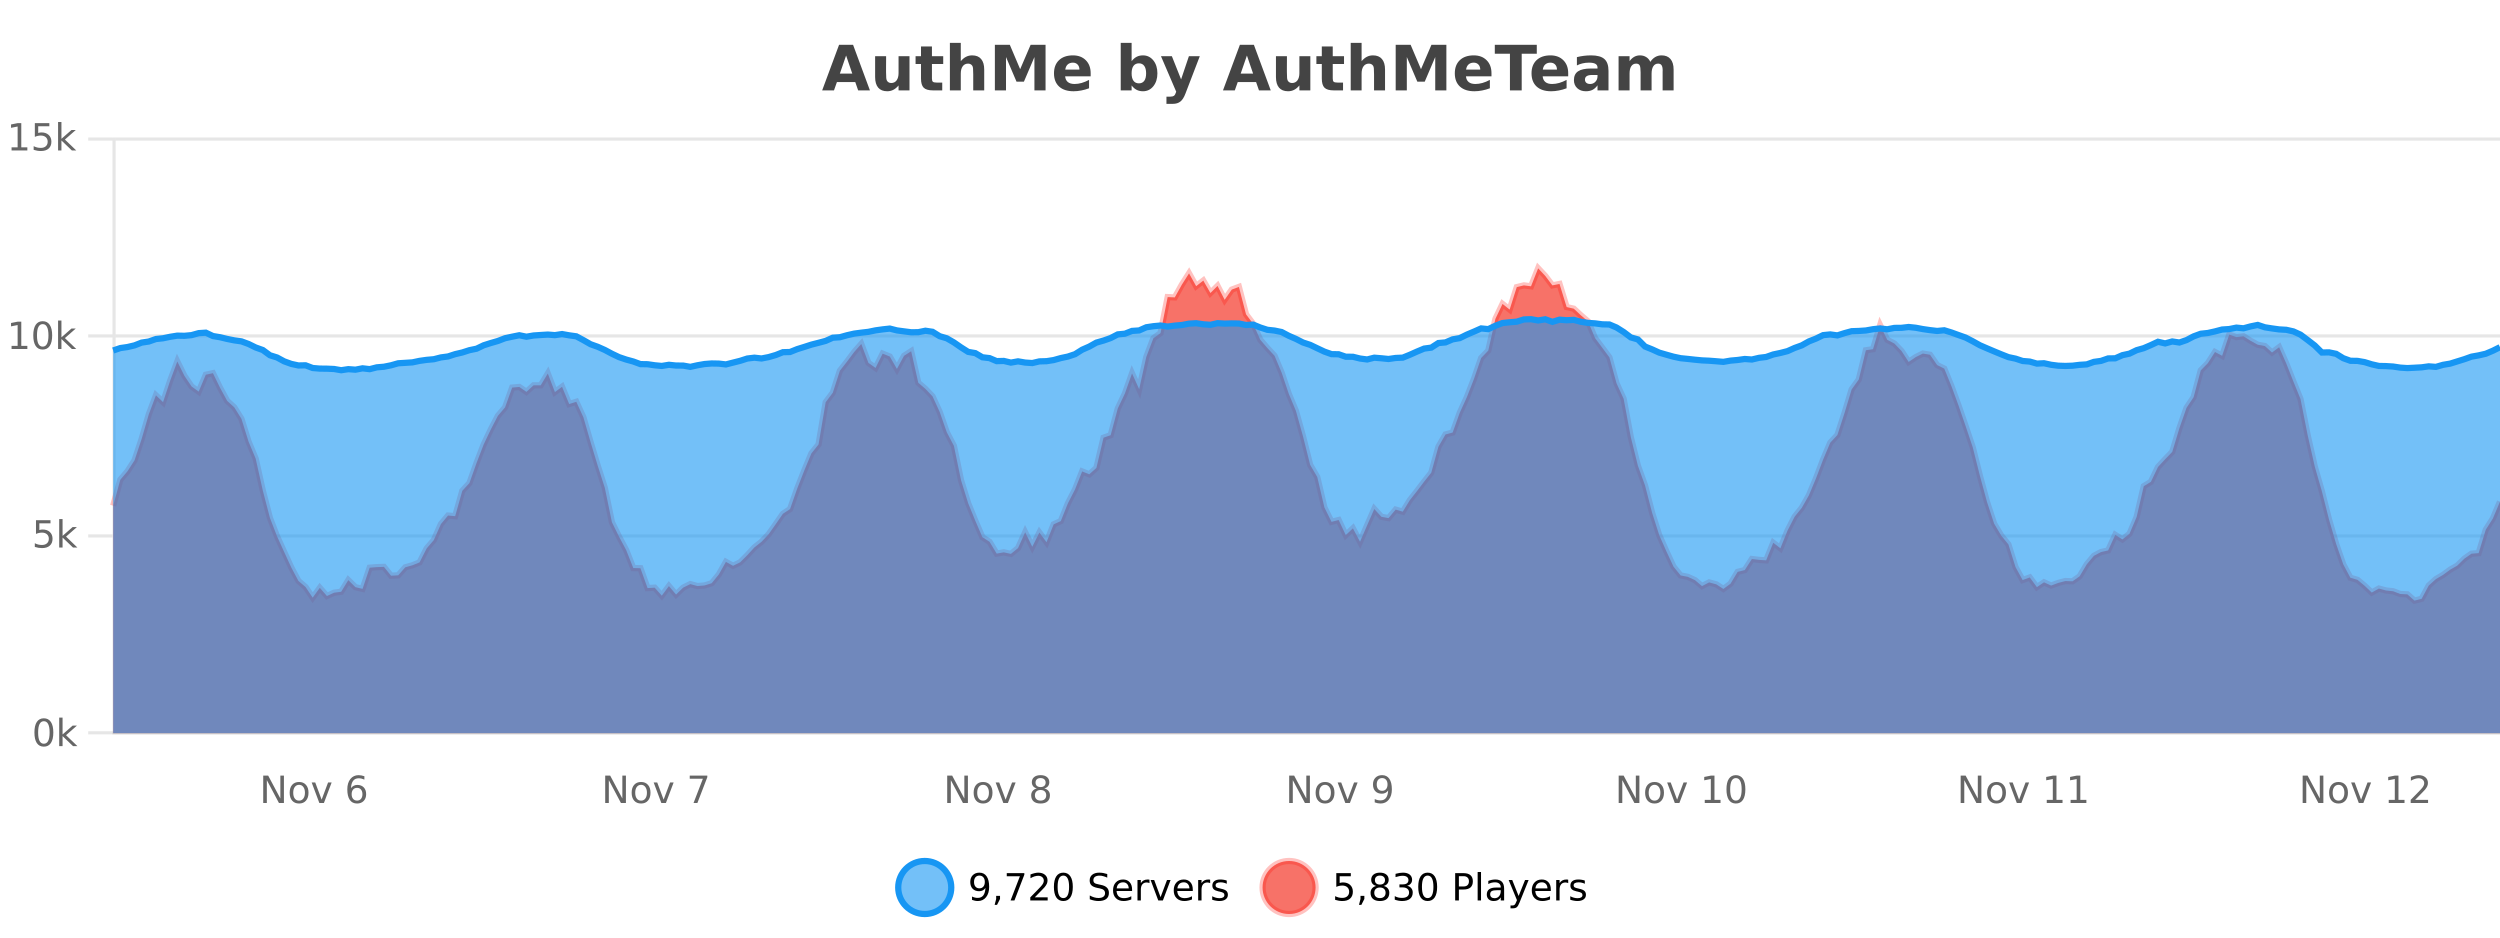 <?xml version="1.0" encoding="UTF-8"?>
<svg xmlns="http://www.w3.org/2000/svg" xmlns:xlink="http://www.w3.org/1999/xlink" width="800pt" height="300pt" viewBox="0 0 800 300" version="1.1">
<defs>
<clipPath id="clip1">
  <path d="M 259 263 L 333 263 L 333 300 L 259 300 Z M 259 263 "/>
</clipPath>
<clipPath id="clip2">
  <path d="M 375 263 L 450 263 L 450 300 L 375 300 Z M 375 263 "/>
</clipPath>
<clipPath id="clip3">
  <path d="M 36.219 85 L 800 85 L 800 234.602 L 36.219 234.602 Z M 36.219 85 "/>
</clipPath>
<clipPath id="clip4">
  <path d="M 35.219 57 L 800 57 L 800 221 L 35.219 221 Z M 35.219 57 "/>
</clipPath>
<clipPath id="clip5">
  <path d="M 36.219 102 L 800 102 L 800 234.602 L 36.219 234.602 Z M 36.219 102 "/>
</clipPath>
<clipPath id="clip6">
  <path d="M 35.219 73 L 800 73 L 800 147 L 35.219 147 Z M 35.219 73 "/>
</clipPath>
</defs>
<g id="surface2197621">
<rect x="0" y="0" width="800" height="300" style="fill:rgb(100%,100%,100%);fill-opacity:1;stroke:none;"/>
<path style="fill:none;stroke-width:1;stroke-linecap:butt;stroke-linejoin:miter;stroke:rgb(0%,0%,0%);stroke-opacity:0.098;stroke-miterlimit:10;" d="M 37 234.5 L 800 234.5 "/>
<path style="fill:none;stroke-width:1;stroke-linecap:butt;stroke-linejoin:miter;stroke:rgb(0%,0%,0%);stroke-opacity:0.098;stroke-miterlimit:10;" d="M 28.219 234.5 L 36 234.5 "/>
<path style="fill:none;stroke-width:1;stroke-linecap:butt;stroke-linejoin:miter;stroke:rgb(0%,0%,0%);stroke-opacity:0.098;stroke-miterlimit:10;" d="M 37 171.5 L 800 171.5 "/>
<path style="fill:none;stroke-width:1;stroke-linecap:butt;stroke-linejoin:miter;stroke:rgb(0%,0%,0%);stroke-opacity:0.098;stroke-miterlimit:10;" d="M 28.219 171.5 L 36 171.5 "/>
<path style="fill:none;stroke-width:1;stroke-linecap:butt;stroke-linejoin:miter;stroke:rgb(0%,0%,0%);stroke-opacity:0.098;stroke-miterlimit:10;" d="M 37 107.5 L 800 107.5 "/>
<path style="fill:none;stroke-width:1;stroke-linecap:butt;stroke-linejoin:miter;stroke:rgb(0%,0%,0%);stroke-opacity:0.098;stroke-miterlimit:10;" d="M 28.219 107.5 L 36 107.5 "/>
<path style="fill:none;stroke-width:1;stroke-linecap:butt;stroke-linejoin:miter;stroke:rgb(0%,0%,0%);stroke-opacity:0.098;stroke-miterlimit:10;" d="M 37 44.5 L 800 44.5 "/>
<path style="fill:none;stroke-width:1;stroke-linecap:butt;stroke-linejoin:miter;stroke:rgb(0%,0%,0%);stroke-opacity:0.098;stroke-miterlimit:10;" d="M 28.219 44.5 L 36 44.5 "/>
<path style=" stroke:none;fill-rule:nonzero;fill:rgb(9.02%,58.824%,95.294%);fill-opacity:0.6;" d="M 304.402 284 C 304.402 288.688 300.605 292.484 295.918 292.484 C 291.234 292.484 287.434 288.688 287.434 284 C 287.434 279.312 291.234 275.516 295.918 275.516 C 300.605 275.516 304.402 279.312 304.402 284 Z M 304.402 284 "/>
<g clip-path="url(#clip1)" clip-rule="nonzero">
<path style="fill:none;stroke-width:2;stroke-linecap:butt;stroke-linejoin:miter;stroke:rgb(9.02%,58.824%,95.294%);stroke-opacity:1;stroke-miterlimit:10;" d="M 304.402 284 C 304.402 288.688 300.605 292.484 295.918 292.484 C 291.234 292.484 287.434 288.688 287.434 284 C 287.434 279.312 291.234 275.516 295.918 275.516 C 300.605 275.516 304.402 279.312 304.402 284 Z M 304.402 284 "/>
</g>
<path style=" stroke:none;fill-rule:nonzero;fill:rgb(0%,0%,0%);fill-opacity:1;" d="M 311.047 287.969 L 311.047 286.891 C 311.348 287.039 311.648 287.148 311.953 287.219 C 312.254 287.293 312.555 287.328 312.859 287.328 C 313.641 287.328 314.234 287.07 314.641 286.547 C 315.055 286.016 315.289 285.215 315.344 284.141 C 315.125 284.484 314.836 284.746 314.484 284.922 C 314.141 285.102 313.754 285.188 313.328 285.188 C 312.453 285.188 311.758 284.93 311.25 284.406 C 310.738 283.875 310.484 283.148 310.484 282.219 C 310.484 281.324 310.75 280.605 311.281 280.062 C 311.812 279.523 312.52 279.25 313.406 279.25 C 314.414 279.25 315.188 279.641 315.719 280.422 C 316.258 281.195 316.531 282.32 316.531 283.797 C 316.531 285.172 316.203 286.273 315.547 287.094 C 314.891 287.918 314.008 288.328 312.906 288.328 C 312.602 288.328 312.301 288.297 312 288.234 C 311.695 288.18 311.379 288.094 311.047 287.969 Z M 313.406 284.266 C 313.938 284.266 314.359 284.086 314.672 283.719 C 314.984 283.355 315.141 282.855 315.141 282.219 C 315.141 281.594 314.984 281.102 314.672 280.734 C 314.359 280.371 313.938 280.188 313.406 280.188 C 312.875 280.188 312.453 280.371 312.141 280.734 C 311.836 281.102 311.688 281.594 311.688 282.219 C 311.688 282.855 311.836 283.355 312.141 283.719 C 312.453 284.086 312.875 284.266 313.406 284.266 Z M 318.773 286.672 L 320.008 286.672 L 320.008 287.672 L 319.055 289.547 L 318.289 289.547 L 318.773 287.672 Z M 322.164 279.406 L 327.789 279.406 L 327.789 279.906 L 324.617 288.156 L 323.383 288.156 L 326.367 280.406 L 322.164 280.406 Z M 331.113 287.156 L 335.254 287.156 L 335.254 288.156 L 329.691 288.156 L 329.691 287.156 C 330.137 286.699 330.746 286.078 331.52 285.297 C 332.301 284.508 332.789 283.996 332.988 283.766 C 333.371 283.352 333.637 282.996 333.785 282.703 C 333.941 282.402 334.02 282.109 334.02 281.828 C 334.02 281.359 333.852 280.98 333.52 280.688 C 333.195 280.398 332.773 280.25 332.254 280.25 C 331.879 280.25 331.48 280.312 331.066 280.438 C 330.66 280.562 330.223 280.762 329.754 281.031 L 329.754 279.828 C 330.23 279.641 330.676 279.5 331.082 279.406 C 331.496 279.305 331.879 279.25 332.223 279.25 C 333.129 279.25 333.852 279.48 334.395 279.938 C 334.934 280.387 335.207 280.992 335.207 281.75 C 335.207 282.105 335.137 282.445 335.004 282.766 C 334.867 283.09 334.621 283.469 334.27 283.906 C 334.164 284.023 333.852 284.352 333.332 284.891 C 332.809 285.434 332.07 286.188 331.113 287.156 Z M 340.266 280.188 C 339.66 280.188 339.203 280.492 338.891 281.094 C 338.586 281.688 338.438 282.59 338.438 283.797 C 338.438 284.996 338.586 285.898 338.891 286.5 C 339.203 287.094 339.66 287.391 340.266 287.391 C 340.879 287.391 341.336 287.094 341.641 286.5 C 341.953 285.898 342.109 284.996 342.109 283.797 C 342.109 282.59 341.953 281.688 341.641 281.094 C 341.336 280.492 340.879 280.188 340.266 280.188 Z M 340.266 279.25 C 341.242 279.25 341.992 279.641 342.516 280.422 C 343.035 281.195 343.297 282.32 343.297 283.797 C 343.297 285.266 343.035 286.391 342.516 287.172 C 341.992 287.945 341.242 288.328 340.266 288.328 C 339.285 288.328 338.535 287.945 338.016 287.172 C 337.504 286.391 337.25 285.266 337.25 283.797 C 337.25 282.32 337.504 281.195 338.016 280.422 C 338.535 279.641 339.285 279.25 340.266 279.25 Z M 354.32 279.688 L 354.32 280.844 C 353.871 280.637 353.445 280.48 353.039 280.375 C 352.641 280.262 352.262 280.203 351.898 280.203 C 351.25 280.203 350.75 280.328 350.398 280.578 C 350.055 280.828 349.883 281.188 349.883 281.656 C 349.883 282.043 349.996 282.336 350.227 282.531 C 350.453 282.73 350.898 282.887 351.555 283 L 352.258 283.156 C 353.141 283.324 353.793 283.621 354.211 284.047 C 354.637 284.465 354.852 285.027 354.852 285.734 C 354.852 286.59 354.562 287.234 353.992 287.672 C 353.43 288.109 352.594 288.328 351.492 288.328 C 351.086 288.328 350.648 288.281 350.18 288.188 C 349.711 288.094 349.227 287.953 348.727 287.766 L 348.727 286.547 C 349.203 286.82 349.672 287.023 350.133 287.156 C 350.602 287.293 351.055 287.359 351.492 287.359 C 352.168 287.359 352.688 287.23 353.055 286.969 C 353.43 286.699 353.617 286.32 353.617 285.828 C 353.617 285.402 353.48 285.07 353.211 284.828 C 352.949 284.578 352.516 284.398 351.914 284.281 L 351.195 284.141 C 350.309 283.965 349.668 283.688 349.273 283.312 C 348.887 282.938 348.695 282.418 348.695 281.75 C 348.695 280.969 348.965 280.359 349.508 279.922 C 350.047 279.477 350.797 279.25 351.758 279.25 C 352.172 279.25 352.59 279.289 353.008 279.359 C 353.434 279.434 353.871 279.543 354.32 279.688 Z M 362.266 284.609 L 362.266 285.125 L 357.297 285.125 C 357.348 285.875 357.57 286.445 357.969 286.828 C 358.375 287.215 358.93 287.406 359.641 287.406 C 360.055 287.406 360.457 287.359 360.844 287.266 C 361.238 287.164 361.629 287.008 362.016 286.797 L 362.016 287.828 C 361.617 287.984 361.219 288.105 360.812 288.188 C 360.406 288.281 359.992 288.328 359.578 288.328 C 358.535 288.328 357.707 288.027 357.094 287.422 C 356.477 286.809 356.172 285.98 356.172 284.938 C 356.172 283.867 356.461 283.016 357.047 282.391 C 357.629 281.758 358.41 281.438 359.391 281.438 C 360.273 281.438 360.973 281.727 361.484 282.297 C 362.004 282.859 362.266 283.633 362.266 284.609 Z M 361.188 284.281 C 361.176 283.699 361.008 283.23 360.688 282.875 C 360.363 282.523 359.938 282.344 359.406 282.344 C 358.801 282.344 358.316 282.516 357.953 282.859 C 357.598 283.203 357.395 283.684 357.344 284.297 Z M 367.836 282.594 C 367.711 282.531 367.574 282.484 367.43 282.453 C 367.293 282.414 367.137 282.391 366.961 282.391 C 366.355 282.391 365.887 282.59 365.555 282.984 C 365.23 283.383 365.07 283.953 365.07 284.703 L 365.07 288.156 L 363.992 288.156 L 363.992 281.594 L 365.07 281.594 L 365.07 282.609 C 365.297 282.215 365.594 281.922 365.961 281.734 C 366.324 281.539 366.766 281.438 367.289 281.438 C 367.359 281.438 367.438 281.445 367.523 281.453 C 367.617 281.465 367.715 281.48 367.82 281.5 Z M 368.195 281.594 L 369.336 281.594 L 371.383 287.094 L 373.445 281.594 L 374.586 281.594 L 372.117 288.156 L 370.648 288.156 Z M 381.688 284.609 L 381.688 285.125 L 376.719 285.125 C 376.77 285.875 376.992 286.445 377.391 286.828 C 377.797 287.215 378.352 287.406 379.062 287.406 C 379.477 287.406 379.879 287.359 380.266 287.266 C 380.66 287.164 381.051 287.008 381.438 286.797 L 381.438 287.828 C 381.039 287.984 380.641 288.105 380.234 288.188 C 379.828 288.281 379.414 288.328 379 288.328 C 377.957 288.328 377.129 288.027 376.516 287.422 C 375.898 286.809 375.594 285.98 375.594 284.938 C 375.594 283.867 375.883 283.016 376.469 282.391 C 377.051 281.758 377.832 281.438 378.812 281.438 C 379.695 281.438 380.395 281.727 380.906 282.297 C 381.426 282.859 381.688 283.633 381.688 284.609 Z M 380.609 284.281 C 380.598 283.699 380.43 283.23 380.109 282.875 C 379.785 282.523 379.359 282.344 378.828 282.344 C 378.223 282.344 377.738 282.516 377.375 282.859 C 377.02 283.203 376.816 283.684 376.766 284.297 Z M 387.258 282.594 C 387.133 282.531 386.996 282.484 386.852 282.453 C 386.715 282.414 386.559 282.391 386.383 282.391 C 385.777 282.391 385.309 282.59 384.977 282.984 C 384.652 283.383 384.492 283.953 384.492 284.703 L 384.492 288.156 L 383.414 288.156 L 383.414 281.594 L 384.492 281.594 L 384.492 282.609 C 384.719 282.215 385.016 281.922 385.383 281.734 C 385.746 281.539 386.188 281.438 386.711 281.438 C 386.781 281.438 386.859 281.445 386.945 281.453 C 387.039 281.465 387.137 281.48 387.242 281.5 Z M 392.562 281.781 L 392.562 282.812 C 392.258 282.656 391.941 282.543 391.609 282.469 C 391.285 282.387 390.945 282.344 390.594 282.344 C 390.062 282.344 389.66 282.43 389.391 282.594 C 389.117 282.75 388.984 282.996 388.984 283.328 C 388.984 283.578 389.078 283.777 389.266 283.922 C 389.461 284.059 389.852 284.188 390.438 284.312 L 390.797 284.406 C 391.566 284.562 392.113 284.793 392.438 285.094 C 392.758 285.398 392.922 285.812 392.922 286.344 C 392.922 286.961 392.676 287.445 392.188 287.797 C 391.707 288.152 391.047 288.328 390.203 288.328 C 389.848 288.328 389.477 288.289 389.094 288.219 C 388.719 288.156 388.32 288.059 387.906 287.922 L 387.906 286.797 C 388.301 287.008 388.691 287.164 389.078 287.266 C 389.461 287.371 389.848 287.422 390.234 287.422 C 390.734 287.422 391.117 287.34 391.391 287.172 C 391.672 286.996 391.812 286.746 391.812 286.422 C 391.812 286.133 391.711 285.906 391.516 285.75 C 391.316 285.594 390.883 285.445 390.219 285.297 L 389.844 285.219 C 389.176 285.074 388.691 284.855 388.391 284.562 C 388.098 284.273 387.953 283.875 387.953 283.375 C 387.953 282.75 388.172 282.273 388.609 281.938 C 389.047 281.605 389.664 281.438 390.469 281.438 C 390.863 281.438 391.238 281.469 391.594 281.531 C 391.945 281.586 392.27 281.668 392.562 281.781 Z M 305.918 277.016 "/>
<path style=" stroke:none;fill-rule:nonzero;fill:rgb(96.863%,44.706%,40.784%);fill-opacity:1;" d="M 420.988 284 C 420.988 288.688 417.191 292.484 412.504 292.484 C 407.82 292.484 404.02 288.688 404.02 284 C 404.02 279.312 407.82 275.516 412.504 275.516 C 417.191 275.516 420.988 279.312 420.988 284 Z M 420.988 284 "/>
<g clip-path="url(#clip2)" clip-rule="nonzero">
<path style="fill:none;stroke-width:2;stroke-linecap:butt;stroke-linejoin:miter;stroke:rgb(100%,4.706%,0%);stroke-opacity:0.247;stroke-miterlimit:10;" d="M 420.988 284 C 420.988 288.688 417.191 292.484 412.504 292.484 C 407.82 292.484 404.02 288.688 404.02 284 C 404.02 279.312 407.82 275.516 412.504 275.516 C 417.191 275.516 420.988 279.312 420.988 284 Z M 420.988 284 "/>
</g>
<path style=" stroke:none;fill-rule:nonzero;fill:rgb(0%,0%,0%);fill-opacity:1;" d="M 427.617 279.406 L 432.258 279.406 L 432.258 280.406 L 428.695 280.406 L 428.695 282.547 C 428.871 282.484 429.043 282.445 429.211 282.422 C 429.387 282.391 429.559 282.375 429.727 282.375 C 430.703 282.375 431.48 282.648 432.055 283.188 C 432.625 283.719 432.914 284.438 432.914 285.344 C 432.914 286.293 432.617 287.027 432.023 287.547 C 431.438 288.07 430.617 288.328 429.555 288.328 C 429.18 288.328 428.797 288.297 428.414 288.234 C 428.039 288.172 427.648 288.078 427.242 287.953 L 427.242 286.766 C 427.594 286.953 427.961 287.094 428.336 287.188 C 428.711 287.281 429.105 287.328 429.523 287.328 C 430.199 287.328 430.734 287.152 431.133 286.797 C 431.527 286.445 431.727 285.961 431.727 285.344 C 431.727 284.742 431.527 284.262 431.133 283.906 C 430.734 283.555 430.199 283.375 429.523 283.375 C 429.211 283.375 428.891 283.414 428.57 283.484 C 428.258 283.547 427.938 283.652 427.617 283.797 Z M 435.359 286.672 L 436.594 286.672 L 436.594 287.672 L 435.641 289.547 L 434.875 289.547 L 435.359 287.672 Z M 441.578 284 C 441.016 284 440.57 284.152 440.25 284.453 C 439.926 284.758 439.766 285.168 439.766 285.688 C 439.766 286.219 439.926 286.637 440.25 286.938 C 440.57 287.242 441.016 287.391 441.578 287.391 C 442.141 287.391 442.582 287.242 442.906 286.938 C 443.227 286.637 443.391 286.219 443.391 285.688 C 443.391 285.168 443.227 284.758 442.906 284.453 C 442.594 284.152 442.148 284 441.578 284 Z M 440.391 283.5 C 439.891 283.375 439.492 283.141 439.203 282.797 C 438.922 282.445 438.781 282.016 438.781 281.516 C 438.781 280.82 439.031 280.266 439.531 279.859 C 440.031 279.453 440.711 279.25 441.578 279.25 C 442.453 279.25 443.133 279.453 443.625 279.859 C 444.125 280.266 444.375 280.82 444.375 281.516 C 444.375 282.016 444.234 282.445 443.953 282.797 C 443.672 283.141 443.273 283.375 442.766 283.5 C 443.336 283.637 443.781 283.898 444.094 284.281 C 444.414 284.668 444.578 285.137 444.578 285.688 C 444.578 286.543 444.316 287.199 443.797 287.656 C 443.285 288.105 442.547 288.328 441.578 288.328 C 440.617 288.328 439.879 288.105 439.359 287.656 C 438.836 287.199 438.578 286.543 438.578 285.688 C 438.578 285.137 438.738 284.668 439.062 284.281 C 439.383 283.898 439.828 283.637 440.391 283.5 Z M 439.969 281.625 C 439.969 282.086 440.109 282.438 440.391 282.688 C 440.672 282.938 441.066 283.062 441.578 283.062 C 442.086 283.062 442.484 282.938 442.766 282.688 C 443.055 282.438 443.203 282.086 443.203 281.625 C 443.203 281.18 443.055 280.828 442.766 280.578 C 442.484 280.32 442.086 280.188 441.578 280.188 C 441.066 280.188 440.672 280.32 440.391 280.578 C 440.109 280.828 439.969 281.18 439.969 281.625 Z M 450.277 283.438 C 450.84 283.562 451.277 283.82 451.59 284.203 C 451.91 284.578 452.074 285.047 452.074 285.609 C 452.074 286.477 451.777 287.148 451.184 287.625 C 450.59 288.094 449.746 288.328 448.652 288.328 C 448.285 288.328 447.906 288.289 447.512 288.219 C 447.125 288.148 446.73 288.039 446.324 287.891 L 446.324 286.75 C 446.645 286.938 447 287.086 447.387 287.188 C 447.781 287.281 448.191 287.328 448.621 287.328 C 449.359 287.328 449.922 287.184 450.309 286.891 C 450.703 286.602 450.902 286.172 450.902 285.609 C 450.902 285.102 450.719 284.699 450.355 284.406 C 449.988 284.117 449.488 283.969 448.855 283.969 L 447.824 283.969 L 447.824 283 L 448.902 283 C 449.473 283 449.918 282.887 450.23 282.656 C 450.543 282.418 450.699 282.078 450.699 281.641 C 450.699 281.195 450.535 280.852 450.215 280.609 C 449.902 280.371 449.449 280.25 448.855 280.25 C 448.52 280.25 448.168 280.289 447.793 280.359 C 447.426 280.422 447.02 280.527 446.574 280.672 L 446.574 279.625 C 447.031 279.5 447.453 279.406 447.84 279.344 C 448.234 279.281 448.605 279.25 448.949 279.25 C 449.855 279.25 450.566 279.453 451.09 279.859 C 451.609 280.266 451.871 280.82 451.871 281.516 C 451.871 282.008 451.73 282.418 451.449 282.75 C 451.176 283.086 450.785 283.312 450.277 283.438 Z M 456.852 280.188 C 456.246 280.188 455.789 280.492 455.477 281.094 C 455.172 281.688 455.023 282.59 455.023 283.797 C 455.023 284.996 455.172 285.898 455.477 286.5 C 455.789 287.094 456.246 287.391 456.852 287.391 C 457.465 287.391 457.922 287.094 458.227 286.5 C 458.539 285.898 458.695 284.996 458.695 283.797 C 458.695 282.59 458.539 281.688 458.227 281.094 C 457.922 280.492 457.465 280.188 456.852 280.188 Z M 456.852 279.25 C 457.828 279.25 458.578 279.641 459.102 280.422 C 459.621 281.195 459.883 282.32 459.883 283.797 C 459.883 285.266 459.621 286.391 459.102 287.172 C 458.578 287.945 457.828 288.328 456.852 288.328 C 455.871 288.328 455.121 287.945 454.602 287.172 C 454.09 286.391 453.836 285.266 453.836 283.797 C 453.836 282.32 454.09 281.195 454.602 280.422 C 455.121 279.641 455.871 279.25 456.852 279.25 Z M 466.844 280.375 L 466.844 283.672 L 468.328 283.672 C 468.879 283.672 469.305 283.531 469.609 283.25 C 469.91 282.961 470.062 282.547 470.062 282.016 C 470.062 281.496 469.91 281.094 469.609 280.812 C 469.305 280.523 468.879 280.375 468.328 280.375 Z M 465.656 279.406 L 468.328 279.406 C 469.316 279.406 470.062 279.633 470.562 280.078 C 471.062 280.516 471.312 281.164 471.312 282.016 C 471.312 282.883 471.062 283.539 470.562 283.984 C 470.062 284.422 469.316 284.641 468.328 284.641 L 466.844 284.641 L 466.844 288.156 L 465.656 288.156 Z M 472.848 279.031 L 473.926 279.031 L 473.926 288.156 L 472.848 288.156 Z M 479.164 284.859 C 478.297 284.859 477.695 284.961 477.352 285.156 C 477.016 285.355 476.852 285.695 476.852 286.172 C 476.852 286.559 476.977 286.867 477.227 287.094 C 477.484 287.312 477.828 287.422 478.258 287.422 C 478.859 287.422 479.34 287.215 479.695 286.797 C 480.059 286.371 480.242 285.805 480.242 285.094 L 480.242 284.859 Z M 481.32 284.406 L 481.32 288.156 L 480.242 288.156 L 480.242 287.156 C 479.992 287.555 479.684 287.852 479.32 288.047 C 478.953 288.234 478.508 288.328 477.977 288.328 C 477.297 288.328 476.762 288.141 476.367 287.766 C 475.969 287.383 475.773 286.875 475.773 286.25 C 475.773 285.512 476.016 284.953 476.508 284.578 C 477.008 284.203 477.746 284.016 478.727 284.016 L 480.242 284.016 L 480.242 283.906 C 480.242 283.406 480.074 283.023 479.742 282.75 C 479.418 282.48 478.965 282.344 478.383 282.344 C 478.008 282.344 477.637 282.391 477.273 282.484 C 476.918 282.578 476.578 282.715 476.258 282.891 L 476.258 281.891 C 476.652 281.734 477.031 281.621 477.398 281.547 C 477.773 281.477 478.137 281.438 478.492 281.438 C 479.438 281.438 480.148 281.684 480.617 282.172 C 481.086 282.664 481.32 283.406 481.32 284.406 Z M 486.27 288.766 C 485.965 289.547 485.668 290.055 485.379 290.297 C 485.086 290.535 484.699 290.656 484.223 290.656 L 483.363 290.656 L 483.363 289.75 L 483.988 289.75 C 484.289 289.75 484.52 289.676 484.676 289.531 C 484.84 289.395 485.023 289.066 485.223 288.547 L 485.426 288.047 L 482.77 281.594 L 483.91 281.594 L 485.957 286.719 L 488.02 281.594 L 489.16 281.594 Z M 496.262 284.609 L 496.262 285.125 L 491.293 285.125 C 491.344 285.875 491.566 286.445 491.965 286.828 C 492.371 287.215 492.926 287.406 493.637 287.406 C 494.051 287.406 494.453 287.359 494.84 287.266 C 495.234 287.164 495.625 287.008 496.012 286.797 L 496.012 287.828 C 495.613 287.984 495.215 288.105 494.809 288.188 C 494.402 288.281 493.988 288.328 493.574 288.328 C 492.531 288.328 491.703 288.027 491.09 287.422 C 490.473 286.809 490.168 285.98 490.168 284.938 C 490.168 283.867 490.457 283.016 491.043 282.391 C 491.625 281.758 492.406 281.438 493.387 281.438 C 494.27 281.438 494.969 281.727 495.48 282.297 C 496 282.859 496.262 283.633 496.262 284.609 Z M 495.184 284.281 C 495.172 283.699 495.004 283.23 494.684 282.875 C 494.359 282.523 493.934 282.344 493.402 282.344 C 492.797 282.344 492.312 282.516 491.949 282.859 C 491.594 283.203 491.391 283.684 491.34 284.297 Z M 501.832 282.594 C 501.707 282.531 501.57 282.484 501.426 282.453 C 501.289 282.414 501.133 282.391 500.957 282.391 C 500.352 282.391 499.883 282.59 499.551 282.984 C 499.227 283.383 499.066 283.953 499.066 284.703 L 499.066 288.156 L 497.988 288.156 L 497.988 281.594 L 499.066 281.594 L 499.066 282.609 C 499.293 282.215 499.59 281.922 499.957 281.734 C 500.32 281.539 500.762 281.438 501.285 281.438 C 501.355 281.438 501.434 281.445 501.52 281.453 C 501.613 281.465 501.711 281.48 501.816 281.5 Z M 507.141 281.781 L 507.141 282.812 C 506.836 282.656 506.52 282.543 506.188 282.469 C 505.863 282.387 505.523 282.344 505.172 282.344 C 504.641 282.344 504.238 282.43 503.969 282.594 C 503.695 282.75 503.562 282.996 503.562 283.328 C 503.562 283.578 503.656 283.777 503.844 283.922 C 504.039 284.059 504.43 284.188 505.016 284.312 L 505.375 284.406 C 506.145 284.562 506.691 284.793 507.016 285.094 C 507.336 285.398 507.5 285.812 507.5 286.344 C 507.5 286.961 507.254 287.445 506.766 287.797 C 506.285 288.152 505.625 288.328 504.781 288.328 C 504.426 288.328 504.055 288.289 503.672 288.219 C 503.297 288.156 502.898 288.059 502.484 287.922 L 502.484 286.797 C 502.879 287.008 503.27 287.164 503.656 287.266 C 504.039 287.371 504.426 287.422 504.812 287.422 C 505.312 287.422 505.695 287.34 505.969 287.172 C 506.25 286.996 506.391 286.746 506.391 286.422 C 506.391 286.133 506.289 285.906 506.094 285.75 C 505.895 285.594 505.461 285.445 504.797 285.297 L 504.422 285.219 C 503.754 285.074 503.27 284.855 502.969 284.562 C 502.676 284.273 502.531 283.875 502.531 283.375 C 502.531 282.75 502.75 282.273 503.188 281.938 C 503.625 281.605 504.242 281.438 505.047 281.438 C 505.441 281.438 505.816 281.469 506.172 281.531 C 506.523 281.586 506.848 281.668 507.141 281.781 Z M 422.504 277.016 "/>
<path style=" stroke:none;fill-rule:nonzero;fill:rgb(26.667%,26.667%,26.667%);fill-opacity:1;" d="M 273.688 26.266 L 267.812 26.266 L 266.875 28.922 L 263.094 28.922 L 268.5 14.344 L 272.984 14.344 L 278.375 28.922 L 274.609 28.922 Z M 268.75 23.562 L 272.734 23.562 L 270.75 17.766 Z M 280.039 24.656 L 280.039 17.984 L 283.555 17.984 L 283.555 19.078 C 283.555 19.672 283.547 20.418 283.539 21.312 C 283.539 22.211 283.539 22.805 283.539 23.094 C 283.539 23.98 283.559 24.617 283.602 25 C 283.652 25.387 283.73 25.668 283.836 25.844 C 283.98 26.074 284.168 26.25 284.398 26.375 C 284.625 26.5 284.891 26.562 285.195 26.562 C 285.922 26.562 286.496 26.281 286.914 25.719 C 287.328 25.156 287.539 24.383 287.539 23.391 L 287.539 17.984 L 291.039 17.984 L 291.039 28.922 L 287.539 28.922 L 287.539 27.344 C 287.008 27.98 286.445 28.449 285.852 28.75 C 285.266 29.051 284.621 29.203 283.914 29.203 C 282.652 29.203 281.688 28.82 281.023 28.047 C 280.367 27.266 280.039 26.137 280.039 24.656 Z M 298.219 14.875 L 298.219 17.984 L 301.828 17.984 L 301.828 20.484 L 298.219 20.484 L 298.219 25.125 C 298.219 25.637 298.316 25.98 298.516 26.156 C 298.723 26.336 299.125 26.422 299.719 26.422 L 301.516 26.422 L 301.516 28.922 L 298.516 28.922 C 297.141 28.922 296.16 28.637 295.578 28.062 C 295.004 27.48 294.719 26.5 294.719 25.125 L 294.719 20.484 L 292.984 20.484 L 292.984 17.984 L 294.719 17.984 L 294.719 14.875 Z M 314.949 22.266 L 314.949 28.922 L 311.434 28.922 L 311.434 23.844 C 311.434 22.887 311.41 22.23 311.371 21.875 C 311.328 21.512 311.254 21.246 311.152 21.078 C 311.016 20.852 310.828 20.672 310.59 20.547 C 310.359 20.422 310.094 20.359 309.793 20.359 C 309.062 20.359 308.488 20.641 308.074 21.203 C 307.656 21.766 307.449 22.547 307.449 23.547 L 307.449 28.922 L 303.965 28.922 L 303.965 13.719 L 307.449 13.719 L 307.449 19.578 C 307.98 18.945 308.543 18.477 309.137 18.172 C 309.73 17.871 310.379 17.719 311.09 17.719 C 312.359 17.719 313.316 18.109 313.965 18.891 C 314.621 19.664 314.949 20.789 314.949 22.266 Z M 318.359 14.344 L 323.141 14.344 L 326.453 22.141 L 329.797 14.344 L 334.578 14.344 L 334.578 28.922 L 331.016 28.922 L 331.016 18.25 L 327.656 26.125 L 325.281 26.125 L 321.922 18.25 L 321.922 28.922 L 318.359 28.922 Z M 349.012 23.422 L 349.012 24.422 L 340.84 24.422 C 340.922 25.246 341.219 25.859 341.73 26.266 C 342.238 26.672 342.949 26.875 343.855 26.875 C 344.594 26.875 345.348 26.766 346.121 26.547 C 346.891 26.328 347.684 26 348.496 25.562 L 348.496 28.25 C 347.672 28.562 346.844 28.797 346.012 28.953 C 345.188 29.117 344.363 29.203 343.543 29.203 C 341.562 29.203 340.02 28.703 338.918 27.703 C 337.824 26.695 337.277 25.281 337.277 23.469 C 337.277 21.68 337.812 20.273 338.887 19.25 C 339.969 18.23 341.453 17.719 343.34 17.719 C 345.059 17.719 346.434 18.242 347.465 19.281 C 348.496 20.312 349.012 21.695 349.012 23.422 Z M 345.418 22.266 C 345.418 21.602 345.223 21.062 344.84 20.656 C 344.453 20.25 343.949 20.047 343.324 20.047 C 342.645 20.047 342.094 20.242 341.668 20.625 C 341.25 21 340.988 21.547 340.887 22.266 Z M 364.445 26.672 C 365.195 26.672 365.766 26.402 366.164 25.859 C 366.559 25.309 366.758 24.512 366.758 23.469 C 366.758 22.43 366.559 21.637 366.164 21.094 C 365.766 20.543 365.195 20.266 364.445 20.266 C 363.695 20.266 363.117 20.543 362.711 21.094 C 362.312 21.637 362.117 22.43 362.117 23.469 C 362.117 24.5 362.312 25.293 362.711 25.844 C 363.117 26.398 363.695 26.672 364.445 26.672 Z M 362.117 19.578 C 362.605 18.945 363.141 18.477 363.727 18.172 C 364.309 17.871 364.98 17.719 365.742 17.719 C 367.094 17.719 368.203 18.258 369.07 19.328 C 369.934 20.402 370.367 21.781 370.367 23.469 C 370.367 25.148 369.934 26.523 369.07 27.594 C 368.203 28.668 367.094 29.203 365.742 29.203 C 364.98 29.203 364.309 29.051 363.727 28.75 C 363.141 28.449 362.605 27.98 362.117 27.344 L 362.117 28.922 L 358.633 28.922 L 358.633 13.719 L 362.117 13.719 Z M 371.512 17.984 L 374.996 17.984 L 377.949 25.406 L 380.449 17.984 L 383.934 17.984 L 379.34 29.953 C 378.879 31.172 378.34 32.02 377.715 32.5 C 377.098 32.988 376.293 33.234 375.293 33.234 L 373.262 33.234 L 373.262 30.938 L 374.355 30.938 C 374.949 30.938 375.379 30.844 375.652 30.656 C 375.922 30.469 376.129 30.129 376.277 29.641 L 376.387 29.344 Z M 401.949 26.266 L 396.074 26.266 L 395.137 28.922 L 391.355 28.922 L 396.762 14.344 L 401.246 14.344 L 406.637 28.922 L 402.871 28.922 Z M 397.012 23.562 L 400.996 23.562 L 399.012 17.766 Z M 408.305 24.656 L 408.305 17.984 L 411.82 17.984 L 411.82 19.078 C 411.82 19.672 411.812 20.418 411.805 21.312 C 411.805 22.211 411.805 22.805 411.805 23.094 C 411.805 23.98 411.824 24.617 411.867 25 C 411.918 25.387 411.996 25.668 412.102 25.844 C 412.246 26.074 412.434 26.25 412.664 26.375 C 412.891 26.5 413.156 26.562 413.461 26.562 C 414.188 26.562 414.762 26.281 415.18 25.719 C 415.594 25.156 415.805 24.383 415.805 23.391 L 415.805 17.984 L 419.305 17.984 L 419.305 28.922 L 415.805 28.922 L 415.805 27.344 C 415.273 27.98 414.711 28.449 414.117 28.75 C 413.531 29.051 412.887 29.203 412.18 29.203 C 410.918 29.203 409.953 28.82 409.289 28.047 C 408.633 27.266 408.305 26.137 408.305 24.656 Z M 426.477 14.875 L 426.477 17.984 L 430.086 17.984 L 430.086 20.484 L 426.477 20.484 L 426.477 25.125 C 426.477 25.637 426.574 25.98 426.773 26.156 C 426.98 26.336 427.383 26.422 427.977 26.422 L 429.773 26.422 L 429.773 28.922 L 426.773 28.922 C 425.398 28.922 424.418 28.637 423.836 28.062 C 423.262 27.48 422.977 26.5 422.977 25.125 L 422.977 20.484 L 421.242 20.484 L 421.242 17.984 L 422.977 17.984 L 422.977 14.875 Z M 443.211 22.266 L 443.211 28.922 L 439.695 28.922 L 439.695 23.844 C 439.695 22.887 439.672 22.23 439.633 21.875 C 439.59 21.512 439.516 21.246 439.414 21.078 C 439.277 20.852 439.09 20.672 438.852 20.547 C 438.621 20.422 438.355 20.359 438.055 20.359 C 437.324 20.359 436.75 20.641 436.336 21.203 C 435.918 21.766 435.711 22.547 435.711 23.547 L 435.711 28.922 L 432.227 28.922 L 432.227 13.719 L 435.711 13.719 L 435.711 19.578 C 436.242 18.945 436.805 18.477 437.398 18.172 C 437.992 17.871 438.641 17.719 439.352 17.719 C 440.621 17.719 441.578 18.109 442.227 18.891 C 442.883 19.664 443.211 20.789 443.211 22.266 Z M 446.621 14.344 L 451.402 14.344 L 454.715 22.141 L 458.059 14.344 L 462.84 14.344 L 462.84 28.922 L 459.277 28.922 L 459.277 18.25 L 455.918 26.125 L 453.543 26.125 L 450.184 18.25 L 450.184 28.922 L 446.621 28.922 Z M 477.273 23.422 L 477.273 24.422 L 469.102 24.422 C 469.184 25.246 469.48 25.859 469.992 26.266 C 470.5 26.672 471.211 26.875 472.117 26.875 C 472.855 26.875 473.609 26.766 474.383 26.547 C 475.152 26.328 475.945 26 476.758 25.562 L 476.758 28.25 C 475.934 28.562 475.105 28.797 474.273 28.953 C 473.449 29.117 472.625 29.203 471.805 29.203 C 469.824 29.203 468.281 28.703 467.18 27.703 C 466.086 26.695 465.539 25.281 465.539 23.469 C 465.539 21.68 466.074 20.273 467.148 19.25 C 468.23 18.23 469.715 17.719 471.602 17.719 C 473.32 17.719 474.695 18.242 475.727 19.281 C 476.758 20.312 477.273 21.695 477.273 23.422 Z M 473.68 22.266 C 473.68 21.602 473.484 21.062 473.102 20.656 C 472.715 20.25 472.211 20.047 471.586 20.047 C 470.906 20.047 470.355 20.242 469.93 20.625 C 469.512 21 469.25 21.547 469.148 22.266 Z M 478.336 14.344 L 491.773 14.344 L 491.773 17.188 L 486.945 17.188 L 486.945 28.922 L 483.18 28.922 L 483.18 17.188 L 478.336 17.188 Z M 501.824 23.422 L 501.824 24.422 L 493.652 24.422 C 493.734 25.246 494.031 25.859 494.543 26.266 C 495.051 26.672 495.762 26.875 496.668 26.875 C 497.406 26.875 498.16 26.766 498.934 26.547 C 499.703 26.328 500.496 26 501.309 25.562 L 501.309 28.25 C 500.484 28.562 499.656 28.797 498.824 28.953 C 498 29.117 497.176 29.203 496.355 29.203 C 494.375 29.203 492.832 28.703 491.73 27.703 C 490.637 26.695 490.09 25.281 490.09 23.469 C 490.09 21.68 490.625 20.273 491.699 19.25 C 492.781 18.23 494.266 17.719 496.152 17.719 C 497.871 17.719 499.246 18.242 500.277 19.281 C 501.309 20.312 501.824 21.695 501.824 23.422 Z M 498.23 22.266 C 498.23 21.602 498.035 21.062 497.652 20.656 C 497.266 20.25 496.762 20.047 496.137 20.047 C 495.457 20.047 494.906 20.242 494.48 20.625 C 494.062 21 493.801 21.547 493.699 22.266 Z M 509.375 24 C 508.645 24 508.098 24.125 507.734 24.375 C 507.367 24.617 507.188 24.98 507.188 25.469 C 507.188 25.906 507.332 26.25 507.625 26.5 C 507.926 26.75 508.336 26.875 508.859 26.875 C 509.516 26.875 510.066 26.641 510.516 26.172 C 510.973 25.703 511.203 25.117 511.203 24.406 L 511.203 24 Z M 514.719 22.688 L 514.719 28.922 L 511.203 28.922 L 511.203 27.297 C 510.734 27.965 510.203 28.449 509.609 28.75 C 509.023 29.051 508.312 29.203 507.469 29.203 C 506.344 29.203 505.426 28.875 504.719 28.219 C 504.008 27.555 503.656 26.695 503.656 25.641 C 503.656 24.359 504.094 23.422 504.969 22.828 C 505.852 22.227 507.242 21.922 509.141 21.922 L 511.203 21.922 L 511.203 21.641 C 511.203 21.09 510.984 20.688 510.547 20.438 C 510.109 20.18 509.426 20.047 508.5 20.047 C 507.75 20.047 507.051 20.125 506.406 20.281 C 505.758 20.43 505.16 20.648 504.609 20.938 L 504.609 18.281 C 505.359 18.094 506.109 17.953 506.859 17.859 C 507.617 17.766 508.379 17.719 509.141 17.719 C 511.109 17.719 512.531 18.109 513.406 18.891 C 514.281 19.664 514.719 20.93 514.719 22.688 Z M 528.102 19.797 C 528.547 19.121 529.074 18.605 529.68 18.25 C 530.293 17.898 530.965 17.719 531.695 17.719 C 532.945 17.719 533.898 18.109 534.555 18.891 C 535.219 19.664 535.555 20.789 535.555 22.266 L 535.555 28.922 L 532.039 28.922 L 532.039 23.219 C 532.039 23.137 532.039 23.047 532.039 22.953 C 532.047 22.859 532.055 22.73 532.055 22.562 C 532.055 21.793 531.938 21.234 531.711 20.891 C 531.48 20.539 531.109 20.359 530.602 20.359 C 529.945 20.359 529.434 20.637 529.07 21.188 C 528.703 21.73 528.516 22.516 528.508 23.547 L 528.508 28.922 L 524.992 28.922 L 524.992 23.219 C 524.992 22.012 524.887 21.234 524.68 20.891 C 524.469 20.539 524.102 20.359 523.57 20.359 C 522.891 20.359 522.371 20.637 522.008 21.188 C 521.641 21.73 521.461 22.516 521.461 23.547 L 521.461 28.922 L 517.945 28.922 L 517.945 17.984 L 521.461 17.984 L 521.461 19.578 C 521.898 18.965 522.391 18.5 522.945 18.188 C 523.496 17.875 524.109 17.719 524.789 17.719 C 525.539 17.719 526.203 17.902 526.789 18.266 C 527.371 18.633 527.809 19.141 528.102 19.797 Z M 263 10.359 "/>
<path style="fill:none;stroke-width:1;stroke-linecap:butt;stroke-linejoin:miter;stroke:rgb(0%,0%,0%);stroke-opacity:0.098;stroke-miterlimit:10;" d="M 36 234.5 L 801 234.5 "/>
<path style=" stroke:none;fill-rule:nonzero;fill:rgb(40%,40%,40%);fill-opacity:1;" d="M 84.23 248.203 L 85.824 248.203 L 89.715 255.516 L 89.715 248.203 L 90.855 248.203 L 90.855 256.953 L 89.262 256.953 L 85.387 249.641 L 85.387 256.953 L 84.23 256.953 Z M 95.707 251.141 C 95.133 251.141 94.676 251.371 94.332 251.828 C 93.996 252.277 93.832 252.891 93.832 253.672 C 93.832 254.465 93.996 255.086 94.332 255.531 C 94.664 255.98 95.121 256.203 95.707 256.203 C 96.277 256.203 96.73 255.98 97.066 255.531 C 97.41 255.074 97.582 254.453 97.582 253.672 C 97.582 252.902 97.41 252.289 97.066 251.828 C 96.73 251.371 96.277 251.141 95.707 251.141 Z M 95.707 250.234 C 96.645 250.234 97.379 250.543 97.91 251.156 C 98.449 251.762 98.723 252.602 98.723 253.672 C 98.723 254.746 98.449 255.59 97.91 256.203 C 97.379 256.82 96.645 257.125 95.707 257.125 C 94.77 257.125 94.027 256.82 93.488 256.203 C 92.957 255.59 92.691 254.746 92.691 253.672 C 92.691 252.602 92.957 251.762 93.488 251.156 C 94.027 250.543 94.77 250.234 95.707 250.234 Z M 99.734 250.391 L 100.875 250.391 L 102.922 255.891 L 104.984 250.391 L 106.125 250.391 L 103.656 256.953 L 102.188 256.953 Z M 114.262 252.109 C 113.73 252.109 113.309 252.293 112.996 252.656 C 112.684 253.023 112.527 253.516 112.527 254.141 C 112.527 254.777 112.684 255.277 112.996 255.641 C 113.309 256.008 113.73 256.188 114.262 256.188 C 114.793 256.188 115.207 256.008 115.512 255.641 C 115.824 255.277 115.98 254.777 115.98 254.141 C 115.98 253.516 115.824 253.023 115.512 252.656 C 115.207 252.293 114.793 252.109 114.262 252.109 Z M 116.605 248.391 L 116.605 249.469 C 116.301 249.336 116 249.23 115.699 249.156 C 115.395 249.086 115.098 249.047 114.809 249.047 C 114.027 249.047 113.426 249.312 113.012 249.844 C 112.605 250.367 112.371 251.156 112.309 252.219 C 112.535 251.887 112.824 251.633 113.168 251.453 C 113.52 251.266 113.906 251.172 114.324 251.172 C 115.199 251.172 115.891 251.438 116.402 251.969 C 116.91 252.5 117.168 253.227 117.168 254.141 C 117.168 255.047 116.902 255.773 116.371 256.312 C 115.84 256.855 115.137 257.125 114.262 257.125 C 113.238 257.125 112.465 256.742 111.934 255.969 C 111.402 255.188 111.137 254.062 111.137 252.594 C 111.137 251.211 111.465 250.105 112.121 249.281 C 112.777 248.461 113.656 248.047 114.762 248.047 C 115.051 248.047 115.348 248.078 115.652 248.141 C 115.953 248.195 116.27 248.277 116.605 248.391 Z M 83.059 245.816 "/>
<path style=" stroke:none;fill-rule:nonzero;fill:rgb(40%,40%,40%);fill-opacity:1;" d="M 193.668 248.203 L 195.262 248.203 L 199.152 255.516 L 199.152 248.203 L 200.293 248.203 L 200.293 256.953 L 198.699 256.953 L 194.824 249.641 L 194.824 256.953 L 193.668 256.953 Z M 205.145 251.141 C 204.57 251.141 204.113 251.371 203.77 251.828 C 203.434 252.277 203.27 252.891 203.27 253.672 C 203.27 254.465 203.434 255.086 203.77 255.531 C 204.102 255.98 204.559 256.203 205.145 256.203 C 205.715 256.203 206.168 255.98 206.504 255.531 C 206.848 255.074 207.02 254.453 207.02 253.672 C 207.02 252.902 206.848 252.289 206.504 251.828 C 206.168 251.371 205.715 251.141 205.145 251.141 Z M 205.145 250.234 C 206.082 250.234 206.816 250.543 207.348 251.156 C 207.887 251.762 208.16 252.602 208.16 253.672 C 208.16 254.746 207.887 255.59 207.348 256.203 C 206.816 256.82 206.082 257.125 205.145 257.125 C 204.207 257.125 203.465 256.82 202.926 256.203 C 202.395 255.59 202.129 254.746 202.129 253.672 C 202.129 252.602 202.395 251.762 202.926 251.156 C 203.465 250.543 204.207 250.234 205.145 250.234 Z M 209.172 250.391 L 210.312 250.391 L 212.359 255.891 L 214.422 250.391 L 215.562 250.391 L 213.094 256.953 L 211.625 256.953 Z M 220.715 248.203 L 226.34 248.203 L 226.34 248.703 L 223.168 256.953 L 221.934 256.953 L 224.918 249.203 L 220.715 249.203 Z M 192.496 245.816 "/>
<path style=" stroke:none;fill-rule:nonzero;fill:rgb(40%,40%,40%);fill-opacity:1;" d="M 303.105 248.203 L 304.699 248.203 L 308.59 255.516 L 308.59 248.203 L 309.73 248.203 L 309.73 256.953 L 308.137 256.953 L 304.262 249.641 L 304.262 256.953 L 303.105 256.953 Z M 314.582 251.141 C 314.008 251.141 313.551 251.371 313.207 251.828 C 312.871 252.277 312.707 252.891 312.707 253.672 C 312.707 254.465 312.871 255.086 313.207 255.531 C 313.539 255.98 313.996 256.203 314.582 256.203 C 315.152 256.203 315.605 255.98 315.941 255.531 C 316.285 255.074 316.457 254.453 316.457 253.672 C 316.457 252.902 316.285 252.289 315.941 251.828 C 315.605 251.371 315.152 251.141 314.582 251.141 Z M 314.582 250.234 C 315.52 250.234 316.254 250.543 316.785 251.156 C 317.324 251.762 317.598 252.602 317.598 253.672 C 317.598 254.746 317.324 255.59 316.785 256.203 C 316.254 256.82 315.52 257.125 314.582 257.125 C 313.645 257.125 312.902 256.82 312.363 256.203 C 311.832 255.59 311.566 254.746 311.566 253.672 C 311.566 252.602 311.832 251.762 312.363 251.156 C 312.902 250.543 313.645 250.234 314.582 250.234 Z M 318.609 250.391 L 319.75 250.391 L 321.797 255.891 L 323.859 250.391 L 325 250.391 L 322.531 256.953 L 321.062 256.953 Z M 332.98 252.797 C 332.418 252.797 331.973 252.949 331.652 253.25 C 331.328 253.555 331.168 253.965 331.168 254.484 C 331.168 255.016 331.328 255.434 331.652 255.734 C 331.973 256.039 332.418 256.188 332.98 256.188 C 333.543 256.188 333.984 256.039 334.309 255.734 C 334.629 255.434 334.793 255.016 334.793 254.484 C 334.793 253.965 334.629 253.555 334.309 253.25 C 333.996 252.949 333.551 252.797 332.98 252.797 Z M 331.793 252.297 C 331.293 252.172 330.895 251.938 330.605 251.594 C 330.324 251.242 330.184 250.812 330.184 250.312 C 330.184 249.617 330.434 249.062 330.934 248.656 C 331.434 248.25 332.113 248.047 332.98 248.047 C 333.855 248.047 334.535 248.25 335.027 248.656 C 335.527 249.062 335.777 249.617 335.777 250.312 C 335.777 250.812 335.637 251.242 335.355 251.594 C 335.074 251.938 334.676 252.172 334.168 252.297 C 334.738 252.434 335.184 252.695 335.496 253.078 C 335.816 253.465 335.98 253.934 335.98 254.484 C 335.98 255.34 335.719 255.996 335.199 256.453 C 334.688 256.902 333.949 257.125 332.98 257.125 C 332.02 257.125 331.281 256.902 330.762 256.453 C 330.238 255.996 329.98 255.34 329.98 254.484 C 329.98 253.934 330.141 253.465 330.465 253.078 C 330.785 252.695 331.23 252.434 331.793 252.297 Z M 331.371 250.422 C 331.371 250.883 331.512 251.234 331.793 251.484 C 332.074 251.734 332.469 251.859 332.98 251.859 C 333.488 251.859 333.887 251.734 334.168 251.484 C 334.457 251.234 334.605 250.883 334.605 250.422 C 334.605 249.977 334.457 249.625 334.168 249.375 C 333.887 249.117 333.488 248.984 332.98 248.984 C 332.469 248.984 332.074 249.117 331.793 249.375 C 331.512 249.625 331.371 249.977 331.371 250.422 Z M 301.934 245.816 "/>
<path style=" stroke:none;fill-rule:nonzero;fill:rgb(40%,40%,40%);fill-opacity:1;" d="M 412.539 248.203 L 414.133 248.203 L 418.023 255.516 L 418.023 248.203 L 419.164 248.203 L 419.164 256.953 L 417.57 256.953 L 413.695 249.641 L 413.695 256.953 L 412.539 256.953 Z M 424.016 251.141 C 423.441 251.141 422.984 251.371 422.641 251.828 C 422.305 252.277 422.141 252.891 422.141 253.672 C 422.141 254.465 422.305 255.086 422.641 255.531 C 422.973 255.98 423.43 256.203 424.016 256.203 C 424.586 256.203 425.039 255.98 425.375 255.531 C 425.719 255.074 425.891 254.453 425.891 253.672 C 425.891 252.902 425.719 252.289 425.375 251.828 C 425.039 251.371 424.586 251.141 424.016 251.141 Z M 424.016 250.234 C 424.953 250.234 425.688 250.543 426.219 251.156 C 426.758 251.762 427.031 252.602 427.031 253.672 C 427.031 254.746 426.758 255.59 426.219 256.203 C 425.688 256.82 424.953 257.125 424.016 257.125 C 423.078 257.125 422.336 256.82 421.797 256.203 C 421.266 255.59 421 254.746 421 253.672 C 421 252.602 421.266 251.762 421.797 251.156 C 422.336 250.543 423.078 250.234 424.016 250.234 Z M 428.047 250.391 L 429.188 250.391 L 431.234 255.891 L 433.297 250.391 L 434.438 250.391 L 431.969 256.953 L 430.5 256.953 Z M 439.914 256.766 L 439.914 255.688 C 440.215 255.836 440.516 255.945 440.82 256.016 C 441.121 256.09 441.422 256.125 441.727 256.125 C 442.508 256.125 443.102 255.867 443.508 255.344 C 443.922 254.812 444.156 254.012 444.211 252.938 C 443.992 253.281 443.703 253.543 443.352 253.719 C 443.008 253.898 442.621 253.984 442.195 253.984 C 441.32 253.984 440.625 253.727 440.117 253.203 C 439.605 252.672 439.352 251.945 439.352 251.016 C 439.352 250.121 439.617 249.402 440.148 248.859 C 440.68 248.32 441.387 248.047 442.273 248.047 C 443.281 248.047 444.055 248.438 444.586 249.219 C 445.125 249.992 445.398 251.117 445.398 252.594 C 445.398 253.969 445.07 255.07 444.414 255.891 C 443.758 256.715 442.875 257.125 441.773 257.125 C 441.469 257.125 441.168 257.094 440.867 257.031 C 440.562 256.977 440.246 256.891 439.914 256.766 Z M 442.273 253.062 C 442.805 253.062 443.227 252.883 443.539 252.516 C 443.852 252.152 444.008 251.652 444.008 251.016 C 444.008 250.391 443.852 249.898 443.539 249.531 C 443.227 249.168 442.805 248.984 442.273 248.984 C 441.742 248.984 441.32 249.168 441.008 249.531 C 440.703 249.898 440.555 250.391 440.555 251.016 C 440.555 251.652 440.703 252.152 441.008 252.516 C 441.32 252.883 441.742 253.062 442.273 253.062 Z M 411.367 245.816 "/>
<path style=" stroke:none;fill-rule:nonzero;fill:rgb(40%,40%,40%);fill-opacity:1;" d="M 517.977 248.203 L 519.57 248.203 L 523.461 255.516 L 523.461 248.203 L 524.602 248.203 L 524.602 256.953 L 523.008 256.953 L 519.133 249.641 L 519.133 256.953 L 517.977 256.953 Z M 529.453 251.141 C 528.879 251.141 528.422 251.371 528.078 251.828 C 527.742 252.277 527.578 252.891 527.578 253.672 C 527.578 254.465 527.742 255.086 528.078 255.531 C 528.41 255.98 528.867 256.203 529.453 256.203 C 530.023 256.203 530.477 255.98 530.812 255.531 C 531.156 255.074 531.328 254.453 531.328 253.672 C 531.328 252.902 531.156 252.289 530.812 251.828 C 530.477 251.371 530.023 251.141 529.453 251.141 Z M 529.453 250.234 C 530.391 250.234 531.125 250.543 531.656 251.156 C 532.195 251.762 532.469 252.602 532.469 253.672 C 532.469 254.746 532.195 255.59 531.656 256.203 C 531.125 256.82 530.391 257.125 529.453 257.125 C 528.516 257.125 527.773 256.82 527.234 256.203 C 526.703 255.59 526.438 254.746 526.438 253.672 C 526.438 252.602 526.703 251.762 527.234 251.156 C 527.773 250.543 528.516 250.234 529.453 250.234 Z M 533.484 250.391 L 534.625 250.391 L 536.672 255.891 L 538.734 250.391 L 539.875 250.391 L 537.406 256.953 L 535.938 256.953 Z M 545.523 255.953 L 547.461 255.953 L 547.461 249.281 L 545.352 249.703 L 545.352 248.625 L 547.445 248.203 L 548.633 248.203 L 548.633 255.953 L 550.57 255.953 L 550.57 256.953 L 545.523 256.953 Z M 555.484 248.984 C 554.879 248.984 554.422 249.289 554.109 249.891 C 553.805 250.484 553.656 251.387 553.656 252.594 C 553.656 253.793 553.805 254.695 554.109 255.297 C 554.422 255.891 554.879 256.188 555.484 256.188 C 556.098 256.188 556.555 255.891 556.859 255.297 C 557.172 254.695 557.328 253.793 557.328 252.594 C 557.328 251.387 557.172 250.484 556.859 249.891 C 556.555 249.289 556.098 248.984 555.484 248.984 Z M 555.484 248.047 C 556.461 248.047 557.211 248.438 557.734 249.219 C 558.254 249.992 558.516 251.117 558.516 252.594 C 558.516 254.062 558.254 255.188 557.734 255.969 C 557.211 256.742 556.461 257.125 555.484 257.125 C 554.504 257.125 553.754 256.742 553.234 255.969 C 552.723 255.188 552.469 254.062 552.469 252.594 C 552.469 251.117 552.723 249.992 553.234 249.219 C 553.754 248.438 554.504 248.047 555.484 248.047 Z M 516.805 245.816 "/>
<path style=" stroke:none;fill-rule:nonzero;fill:rgb(40%,40%,40%);fill-opacity:1;" d="M 627.414 248.203 L 629.008 248.203 L 632.898 255.516 L 632.898 248.203 L 634.039 248.203 L 634.039 256.953 L 632.445 256.953 L 628.57 249.641 L 628.57 256.953 L 627.414 256.953 Z M 638.891 251.141 C 638.316 251.141 637.859 251.371 637.516 251.828 C 637.18 252.277 637.016 252.891 637.016 253.672 C 637.016 254.465 637.18 255.086 637.516 255.531 C 637.848 255.98 638.305 256.203 638.891 256.203 C 639.461 256.203 639.914 255.98 640.25 255.531 C 640.594 255.074 640.766 254.453 640.766 253.672 C 640.766 252.902 640.594 252.289 640.25 251.828 C 639.914 251.371 639.461 251.141 638.891 251.141 Z M 638.891 250.234 C 639.828 250.234 640.562 250.543 641.094 251.156 C 641.633 251.762 641.906 252.602 641.906 253.672 C 641.906 254.746 641.633 255.59 641.094 256.203 C 640.562 256.82 639.828 257.125 638.891 257.125 C 637.953 257.125 637.211 256.82 636.672 256.203 C 636.141 255.59 635.875 254.746 635.875 253.672 C 635.875 252.602 636.141 251.762 636.672 251.156 C 637.211 250.543 637.953 250.234 638.891 250.234 Z M 642.922 250.391 L 644.062 250.391 L 646.109 255.891 L 648.172 250.391 L 649.312 250.391 L 646.844 256.953 L 645.375 256.953 Z M 654.961 255.953 L 656.898 255.953 L 656.898 249.281 L 654.789 249.703 L 654.789 248.625 L 656.883 248.203 L 658.07 248.203 L 658.07 255.953 L 660.008 255.953 L 660.008 256.953 L 654.961 256.953 Z M 662.594 255.953 L 664.531 255.953 L 664.531 249.281 L 662.422 249.703 L 662.422 248.625 L 664.516 248.203 L 665.703 248.203 L 665.703 255.953 L 667.641 255.953 L 667.641 256.953 L 662.594 256.953 Z M 626.242 245.816 "/>
<path style=" stroke:none;fill-rule:nonzero;fill:rgb(40%,40%,40%);fill-opacity:1;" d="M 736.852 248.203 L 738.445 248.203 L 742.336 255.516 L 742.336 248.203 L 743.477 248.203 L 743.477 256.953 L 741.883 256.953 L 738.008 249.641 L 738.008 256.953 L 736.852 256.953 Z M 748.328 251.141 C 747.754 251.141 747.297 251.371 746.953 251.828 C 746.617 252.277 746.453 252.891 746.453 253.672 C 746.453 254.465 746.617 255.086 746.953 255.531 C 747.285 255.98 747.742 256.203 748.328 256.203 C 748.898 256.203 749.352 255.98 749.688 255.531 C 750.031 255.074 750.203 254.453 750.203 253.672 C 750.203 252.902 750.031 252.289 749.688 251.828 C 749.352 251.371 748.898 251.141 748.328 251.141 Z M 748.328 250.234 C 749.266 250.234 750 250.543 750.531 251.156 C 751.07 251.762 751.344 252.602 751.344 253.672 C 751.344 254.746 751.07 255.59 750.531 256.203 C 750 256.82 749.266 257.125 748.328 257.125 C 747.391 257.125 746.648 256.82 746.109 256.203 C 745.578 255.59 745.312 254.746 745.312 253.672 C 745.312 252.602 745.578 251.762 746.109 251.156 C 746.648 250.543 747.391 250.234 748.328 250.234 Z M 752.359 250.391 L 753.5 250.391 L 755.547 255.891 L 757.609 250.391 L 758.75 250.391 L 756.281 256.953 L 754.812 256.953 Z M 764.398 255.953 L 766.336 255.953 L 766.336 249.281 L 764.227 249.703 L 764.227 248.625 L 766.32 248.203 L 767.508 248.203 L 767.508 255.953 L 769.445 255.953 L 769.445 256.953 L 764.398 256.953 Z M 772.844 255.953 L 776.984 255.953 L 776.984 256.953 L 771.422 256.953 L 771.422 255.953 C 771.867 255.496 772.477 254.875 773.25 254.094 C 774.031 253.305 774.52 252.793 774.719 252.562 C 775.102 252.148 775.367 251.793 775.516 251.5 C 775.672 251.199 775.75 250.906 775.75 250.625 C 775.75 250.156 775.582 249.777 775.25 249.484 C 774.926 249.195 774.504 249.047 773.984 249.047 C 773.609 249.047 773.211 249.109 772.797 249.234 C 772.391 249.359 771.953 249.559 771.484 249.828 L 771.484 248.625 C 771.961 248.438 772.406 248.297 772.812 248.203 C 773.227 248.102 773.609 248.047 773.953 248.047 C 774.859 248.047 775.582 248.277 776.125 248.734 C 776.664 249.184 776.938 249.789 776.938 250.547 C 776.938 250.902 776.867 251.242 776.734 251.562 C 776.598 251.887 776.352 252.266 776 252.703 C 775.895 252.82 775.582 253.148 775.062 253.688 C 774.539 254.23 773.801 254.984 772.844 255.953 Z M 735.68 245.816 "/>
<path style="fill:none;stroke-width:1;stroke-linecap:butt;stroke-linejoin:miter;stroke:rgb(0%,0%,0%);stroke-opacity:0.098;stroke-miterlimit:10;" d="M 36.5 44 L 36.5 235 "/>
<path style=" stroke:none;fill-rule:nonzero;fill:rgb(40%,40%,40%);fill-opacity:1;" d="M 14.031 230.789 C 13.426 230.789 12.969 231.094 12.656 231.695 C 12.352 232.289 12.203 233.191 12.203 234.398 C 12.203 235.598 12.352 236.5 12.656 237.102 C 12.969 237.695 13.426 237.992 14.031 237.992 C 14.645 237.992 15.102 237.695 15.406 237.102 C 15.719 236.5 15.875 235.598 15.875 234.398 C 15.875 233.191 15.719 232.289 15.406 231.695 C 15.102 231.094 14.645 230.789 14.031 230.789 Z M 14.031 229.852 C 15.008 229.852 15.758 230.242 16.281 231.023 C 16.801 231.797 17.062 232.922 17.062 234.398 C 17.062 235.867 16.801 236.992 16.281 237.773 C 15.758 238.547 15.008 238.93 14.031 238.93 C 13.051 238.93 12.301 238.547 11.781 237.773 C 11.27 236.992 11.016 235.867 11.016 234.398 C 11.016 232.922 11.27 231.797 11.781 231.023 C 12.301 230.242 13.051 229.852 14.031 229.852 Z M 18.945 229.633 L 20.023 229.633 L 20.023 235.023 L 23.242 232.195 L 24.617 232.195 L 21.133 235.258 L 24.773 238.758 L 23.367 238.758 L 20.023 235.555 L 20.023 238.758 L 18.945 238.758 Z M 10.219 227.617 "/>
<path style=" stroke:none;fill-rule:nonzero;fill:rgb(40%,40%,40%);fill-opacity:1;" d="M 11.516 166.469 L 16.156 166.469 L 16.156 167.469 L 12.594 167.469 L 12.594 169.609 C 12.77 169.547 12.941 169.508 13.109 169.484 C 13.285 169.453 13.457 169.438 13.625 169.438 C 14.602 169.438 15.379 169.711 15.953 170.25 C 16.523 170.781 16.812 171.5 16.812 172.406 C 16.812 173.355 16.516 174.09 15.922 174.609 C 15.336 175.133 14.516 175.391 13.453 175.391 C 13.078 175.391 12.695 175.359 12.312 175.297 C 11.938 175.234 11.547 175.141 11.141 175.016 L 11.141 173.828 C 11.492 174.016 11.859 174.156 12.234 174.25 C 12.609 174.344 13.004 174.391 13.422 174.391 C 14.098 174.391 14.633 174.215 15.031 173.859 C 15.426 173.508 15.625 173.023 15.625 172.406 C 15.625 171.805 15.426 171.324 15.031 170.969 C 14.633 170.617 14.098 170.438 13.422 170.438 C 13.109 170.438 12.789 170.477 12.469 170.547 C 12.156 170.609 11.836 170.715 11.516 170.859 Z M 18.945 166.094 L 20.023 166.094 L 20.023 171.484 L 23.242 168.656 L 24.617 168.656 L 21.133 171.719 L 24.773 175.219 L 23.367 175.219 L 20.023 172.016 L 20.023 175.219 L 18.945 175.219 Z M 10.219 164.082 "/>
<path style=" stroke:none;fill-rule:nonzero;fill:rgb(40%,40%,40%);fill-opacity:1;" d="M 3.703 110.688 L 5.641 110.688 L 5.641 104.016 L 3.531 104.438 L 3.531 103.359 L 5.625 102.938 L 6.812 102.938 L 6.812 110.688 L 8.75 110.688 L 8.75 111.688 L 3.703 111.688 Z M 13.664 103.719 C 13.059 103.719 12.602 104.023 12.289 104.625 C 11.984 105.219 11.836 106.121 11.836 107.328 C 11.836 108.527 11.984 109.43 12.289 110.031 C 12.602 110.625 13.059 110.922 13.664 110.922 C 14.277 110.922 14.734 110.625 15.039 110.031 C 15.352 109.43 15.508 108.527 15.508 107.328 C 15.508 106.121 15.352 105.219 15.039 104.625 C 14.734 104.023 14.277 103.719 13.664 103.719 Z M 13.664 102.781 C 14.641 102.781 15.391 103.172 15.914 103.953 C 16.434 104.727 16.695 105.852 16.695 107.328 C 16.695 108.797 16.434 109.922 15.914 110.703 C 15.391 111.477 14.641 111.859 13.664 111.859 C 12.684 111.859 11.934 111.477 11.414 110.703 C 10.902 109.922 10.648 108.797 10.648 107.328 C 10.648 105.852 10.902 104.727 11.414 103.953 C 11.934 103.172 12.684 102.781 13.664 102.781 Z M 18.582 102.562 L 19.66 102.562 L 19.66 107.953 L 22.879 105.125 L 24.254 105.125 L 20.77 108.188 L 24.41 111.688 L 23.004 111.688 L 19.66 108.484 L 19.66 111.688 L 18.582 111.688 Z M 2.219 100.551 "/>
<path style=" stroke:none;fill-rule:nonzero;fill:rgb(40%,40%,40%);fill-opacity:1;" d="M 3.703 47.156 L 5.641 47.156 L 5.641 40.484 L 3.531 40.906 L 3.531 39.828 L 5.625 39.406 L 6.812 39.406 L 6.812 47.156 L 8.75 47.156 L 8.75 48.156 L 3.703 48.156 Z M 11.148 39.406 L 15.789 39.406 L 15.789 40.406 L 12.227 40.406 L 12.227 42.547 C 12.402 42.484 12.574 42.445 12.742 42.422 C 12.918 42.391 13.09 42.375 13.258 42.375 C 14.234 42.375 15.012 42.648 15.586 43.188 C 16.156 43.719 16.445 44.438 16.445 45.344 C 16.445 46.293 16.148 47.027 15.555 47.547 C 14.969 48.07 14.148 48.328 13.086 48.328 C 12.711 48.328 12.328 48.297 11.945 48.234 C 11.57 48.172 11.18 48.078 10.773 47.953 L 10.773 46.766 C 11.125 46.953 11.492 47.094 11.867 47.188 C 12.242 47.281 12.637 47.328 13.055 47.328 C 13.73 47.328 14.266 47.152 14.664 46.797 C 15.059 46.445 15.258 45.961 15.258 45.344 C 15.258 44.742 15.059 44.262 14.664 43.906 C 14.266 43.555 13.73 43.375 13.055 43.375 C 12.742 43.375 12.422 43.414 12.102 43.484 C 11.789 43.547 11.469 43.652 11.148 43.797 Z M 18.582 39.031 L 19.66 39.031 L 19.66 44.422 L 22.879 41.594 L 24.254 41.594 L 20.77 44.656 L 24.41 48.156 L 23.004 48.156 L 19.66 44.953 L 19.66 48.156 L 18.582 48.156 Z M 2.219 37.016 "/>
<g clip-path="url(#clip3)" clip-rule="nonzero">
<path style=" stroke:none;fill-rule:nonzero;fill:rgb(96.863%,44.706%,40.784%);fill-opacity:1;" d="M 800 160.52 L 797.719 165.934 L 795.441 169.516 L 793.16 177 L 790.879 177.18 L 788.602 178.766 L 786.32 181.004 L 784.039 182.301 L 781.762 183.977 L 779.48 185.312 L 777.199 187.371 L 774.922 191.613 L 772.641 192.199 L 770.359 190.191 L 768.082 190.074 L 765.801 189.199 L 763.52 188.957 L 761.242 188.336 L 758.961 189.617 L 756.68 187.445 L 754.402 185.551 L 752.121 184.879 L 749.84 180.598 L 747.562 174.051 L 745.281 166.238 L 743 157.215 L 740.723 149.289 L 738.441 139.199 L 736.16 127.672 L 733.883 122.082 L 731.602 116.312 L 729.32 111.117 L 727.043 112.805 L 724.762 110.734 L 722.48 110.316 L 720.203 109.059 L 717.922 107.598 L 715.641 107.875 L 713.363 107.062 L 711.082 113.848 L 708.801 112.641 L 706.523 116.199 L 704.242 118.523 L 701.961 127.09 L 699.684 130.52 L 697.402 137.051 L 695.121 144.598 L 692.844 146.961 L 690.562 149.426 L 688.281 154.191 L 686.004 155.578 L 683.723 165.438 L 681.441 170.801 L 679.164 172.605 L 676.883 171.145 L 674.602 176.137 L 672.324 176.656 L 670.043 177.863 L 667.762 180.598 L 665.484 184.41 L 663.203 186.023 L 660.922 185.934 L 658.645 186.531 L 656.363 187.383 L 654.082 186.34 L 651.805 187.879 L 649.523 184.777 L 647.242 185.617 L 644.965 181.461 L 642.684 174.207 L 640.402 171.398 L 638.125 167.574 L 635.844 160.633 L 633.562 152.223 L 631.285 143.148 L 629.004 136.363 L 626.723 129.746 L 624.445 123.543 L 622.164 117.953 L 619.883 116.82 L 617.605 113.52 L 615.324 113.137 L 613.043 114.27 L 610.766 115.816 L 608.484 112.312 L 606.203 109.934 L 603.926 108.742 L 601.645 104.078 L 599.363 111.738 L 597.086 112.082 L 594.805 121.445 L 592.523 124.625 L 590.246 132.184 L 587.965 139.199 L 585.684 141.664 L 583.406 147.051 L 581.125 153.062 L 578.844 158.512 L 576.566 162.516 L 574.285 165.348 L 572.004 169.809 L 569.727 175.449 L 567.445 173.684 L 565.164 179.312 L 562.887 179.16 L 560.605 178.883 L 558.324 182.426 L 556.047 183 L 553.766 186.785 L 551.484 188.461 L 549.207 186.988 L 546.926 186.367 L 544.645 187.547 L 542.367 185.629 L 540.086 184.586 L 537.805 184.141 L 535.527 181.332 L 533.246 176.43 L 530.965 171.281 L 528.688 164.129 L 526.406 155.336 L 524.125 149.02 L 521.848 139.832 L 519.566 127.621 L 517.285 122.641 L 515.008 114.355 L 512.727 111.281 L 510.445 108.23 L 508.168 102.855 L 505.887 100.902 L 503.605 98.777 L 501.328 98.258 L 499.047 90.863 L 496.766 91.32 L 494.488 88.297 L 492.207 85.867 L 489.926 91.613 L 487.648 91.32 L 485.367 91.879 L 483.086 99.059 L 480.809 97.266 L 478.527 102.043 L 476.246 112.195 L 473.969 114.559 L 471.688 121.207 L 469.406 127.078 L 467.129 132.07 L 464.848 138.41 L 462.566 139.02 L 460.289 142.973 L 458.008 151.258 L 455.727 154.129 L 453.449 157.141 L 451.168 160.023 L 448.887 163.734 L 446.609 163.074 L 444.328 165.793 L 442.047 165.375 L 439.77 162.883 L 437.488 168.094 L 435.207 173.355 L 432.93 169.07 L 430.648 171.23 L 428.367 166.402 L 426.09 166.988 L 423.809 162.387 L 421.527 152.656 L 419.25 148.754 L 416.969 139.656 L 414.691 131.484 L 412.41 126.023 L 410.129 119.262 L 407.852 113.848 L 405.57 111.383 L 403.289 108.727 L 401.012 103.621 L 398.73 100.582 L 396.449 91.816 L 394.172 92.668 L 391.891 95.934 L 389.609 91.496 L 387.332 93.758 L 385.051 89.793 L 382.77 91.574 L 380.492 87.48 L 378.211 91.066 L 375.93 95.168 L 373.652 95.066 L 371.371 106.594 L 369.09 108.23 L 366.812 114.23 L 364.531 124.523 L 362.25 119.492 L 359.973 125.906 L 357.691 130.711 L 355.41 139.262 L 353.133 140.062 L 350.852 149.73 L 348.57 151.777 L 346.293 150.863 L 344.012 156.605 L 341.73 161.066 L 339.453 166.746 L 337.172 167.789 L 334.891 173.508 L 332.613 170.418 L 330.332 174.953 L 328.051 170.328 L 325.773 175.387 L 323.492 177.242 L 321.211 176.746 L 318.934 177.152 L 316.652 173.367 L 314.371 171.895 L 312.094 166.633 L 309.812 161.027 L 307.531 153.672 L 305.254 142.68 L 302.973 138.32 L 300.691 131.805 L 298.414 126.836 L 296.133 124.434 L 293.852 122.488 L 291.574 112.398 L 289.293 113.859 L 287.012 118.043 L 284.734 114.09 L 282.453 113.164 L 280.172 117.738 L 277.895 116.121 L 275.613 110.062 L 273.332 112.652 L 271.055 115.715 L 268.773 118.613 L 266.492 125.68 L 264.215 128.715 L 261.934 142.234 L 259.652 145.082 L 257.375 150.559 L 255.094 156.391 L 252.812 162.91 L 250.535 164.41 L 248.254 167.711 L 245.973 170.941 L 243.695 173.367 L 241.414 175.172 L 239.133 177.66 L 236.855 179.938 L 234.574 181.055 L 232.293 179.797 L 230.016 183.836 L 227.734 186.633 L 225.453 187.344 L 223.176 187.535 L 220.895 186.91 L 218.613 188.043 L 216.336 190.254 L 214.055 187.547 L 211.773 190.609 L 209.496 188.055 L 207.215 188.184 L 204.934 181.828 L 202.656 181.777 L 200.375 176.023 L 198.094 171.738 L 195.816 167.113 L 193.535 156.086 L 191.254 148.969 L 188.977 141.449 L 186.695 133.555 L 184.414 128.574 L 182.137 129.289 L 179.855 123.773 L 177.574 125.461 L 175.297 119.527 L 173.016 123.316 L 170.734 123.301 L 168.457 125.398 L 166.176 123.824 L 163.895 124.027 L 161.617 130.367 L 159.336 133.047 L 157.055 137.434 L 154.777 142.234 L 152.496 148.156 L 150.215 154.586 L 147.938 157.062 L 145.656 165.172 L 143.375 164.969 L 141.098 167.699 L 138.816 172.832 L 136.535 175.5 L 134.258 179.961 L 131.977 180.891 L 129.695 181.535 L 127.418 184.105 L 125.137 184.23 L 122.855 181.398 L 120.578 181.484 L 118.297 181.664 L 116.016 188.438 L 113.738 187.891 L 111.457 185.641 L 109.176 189.363 L 106.898 189.668 L 104.617 190.723 L 102.336 188.105 L 100.059 191.246 L 97.777 187.84 L 95.496 185.895 L 93.219 181.613 L 90.938 176.645 L 88.656 171.625 L 86.379 165.73 L 84.098 156.977 L 81.816 146.758 L 79.539 141.32 L 77.258 134.016 L 74.977 130.355 L 72.699 128.285 L 70.418 124.09 L 68.137 119.414 L 65.859 119.91 L 63.578 125.309 L 61.297 123.656 L 59.02 120.277 L 56.738 115.68 L 54.457 121.816 L 52.18 128.676 L 49.898 126.504 L 47.617 132.578 L 45.34 140.418 L 43.059 147.293 L 40.777 150.836 L 38.5 153.52 L 36.219 161.816 L 36.219 234.602 L 800 234.602 Z M 800 160.52 "/>
</g>
<g clip-path="url(#clip4)" clip-rule="nonzero">
<path style="fill:none;stroke-width:2;stroke-linecap:butt;stroke-linejoin:miter;stroke:rgb(100%,4.706%,0%);stroke-opacity:0.247;stroke-miterlimit:10;" d="M 800 160.52 L 797.719 165.934 L 795.441 169.516 L 793.16 177 L 790.879 177.18 L 788.602 178.766 L 786.32 181.004 L 784.039 182.301 L 781.762 183.977 L 779.48 185.312 L 777.199 187.371 L 774.922 191.613 L 772.641 192.199 L 770.359 190.191 L 768.082 190.074 L 765.801 189.199 L 763.52 188.957 L 761.242 188.336 L 758.961 189.617 L 756.68 187.445 L 754.402 185.551 L 752.121 184.879 L 749.84 180.598 L 747.562 174.051 L 745.281 166.238 L 743 157.215 L 740.723 149.289 L 738.441 139.199 L 736.16 127.672 L 733.883 122.082 L 731.602 116.312 L 729.32 111.117 L 727.043 112.805 L 724.762 110.734 L 722.48 110.316 L 720.203 109.059 L 717.922 107.598 L 715.641 107.875 L 713.363 107.062 L 711.082 113.848 L 708.801 112.641 L 706.523 116.199 L 704.242 118.523 L 701.961 127.09 L 699.684 130.52 L 697.402 137.051 L 695.121 144.598 L 692.844 146.961 L 690.562 149.426 L 688.281 154.191 L 686.004 155.578 L 683.723 165.438 L 681.441 170.801 L 679.164 172.605 L 676.883 171.145 L 674.602 176.137 L 672.324 176.656 L 670.043 177.863 L 667.762 180.598 L 665.484 184.41 L 663.203 186.023 L 660.922 185.934 L 658.645 186.531 L 656.363 187.383 L 654.082 186.34 L 651.805 187.879 L 649.523 184.777 L 647.242 185.617 L 644.965 181.461 L 642.684 174.207 L 640.402 171.398 L 638.125 167.574 L 635.844 160.633 L 633.562 152.223 L 631.285 143.148 L 629.004 136.363 L 626.723 129.746 L 624.445 123.543 L 622.164 117.953 L 619.883 116.82 L 617.605 113.52 L 615.324 113.137 L 613.043 114.27 L 610.766 115.816 L 608.484 112.312 L 606.203 109.934 L 603.926 108.742 L 601.645 104.078 L 599.363 111.738 L 597.086 112.082 L 594.805 121.445 L 592.523 124.625 L 590.246 132.184 L 587.965 139.199 L 585.684 141.664 L 583.406 147.051 L 581.125 153.062 L 578.844 158.512 L 576.566 162.516 L 574.285 165.348 L 572.004 169.809 L 569.727 175.449 L 567.445 173.684 L 565.164 179.312 L 562.887 179.16 L 560.605 178.883 L 558.324 182.426 L 556.047 183 L 553.766 186.785 L 551.484 188.461 L 549.207 186.988 L 546.926 186.367 L 544.645 187.547 L 542.367 185.629 L 540.086 184.586 L 537.805 184.141 L 535.527 181.332 L 533.246 176.43 L 530.965 171.281 L 528.688 164.129 L 526.406 155.336 L 524.125 149.02 L 521.848 139.832 L 519.566 127.621 L 517.285 122.641 L 515.008 114.355 L 512.727 111.281 L 510.445 108.23 L 508.168 102.855 L 505.887 100.902 L 503.605 98.777 L 501.328 98.258 L 499.047 90.863 L 496.766 91.32 L 494.488 88.297 L 492.207 85.867 L 489.926 91.613 L 487.648 91.32 L 485.367 91.879 L 483.086 99.059 L 480.809 97.266 L 478.527 102.043 L 476.246 112.195 L 473.969 114.559 L 471.688 121.207 L 469.406 127.078 L 467.129 132.07 L 464.848 138.41 L 462.566 139.02 L 460.289 142.973 L 458.008 151.258 L 455.727 154.129 L 453.449 157.141 L 451.168 160.023 L 448.887 163.734 L 446.609 163.074 L 444.328 165.793 L 442.047 165.375 L 439.77 162.883 L 437.488 168.094 L 435.207 173.355 L 432.93 169.07 L 430.648 171.23 L 428.367 166.402 L 426.09 166.988 L 423.809 162.387 L 421.527 152.656 L 419.25 148.754 L 416.969 139.656 L 414.691 131.484 L 412.41 126.023 L 410.129 119.262 L 407.852 113.848 L 405.57 111.383 L 403.289 108.727 L 401.012 103.621 L 398.73 100.582 L 396.449 91.816 L 394.172 92.668 L 391.891 95.934 L 389.609 91.496 L 387.332 93.758 L 385.051 89.793 L 382.77 91.574 L 380.492 87.48 L 378.211 91.066 L 375.93 95.168 L 373.652 95.066 L 371.371 106.594 L 369.09 108.23 L 366.812 114.23 L 364.531 124.523 L 362.25 119.492 L 359.973 125.906 L 357.691 130.711 L 355.41 139.262 L 353.133 140.062 L 350.852 149.73 L 348.57 151.777 L 346.293 150.863 L 344.012 156.605 L 341.73 161.066 L 339.453 166.746 L 337.172 167.789 L 334.891 173.508 L 332.613 170.418 L 330.332 174.953 L 328.051 170.328 L 325.773 175.387 L 323.492 177.242 L 321.211 176.746 L 318.934 177.152 L 316.652 173.367 L 314.371 171.895 L 312.094 166.633 L 309.812 161.027 L 307.531 153.672 L 305.254 142.68 L 302.973 138.32 L 300.691 131.805 L 298.414 126.836 L 296.133 124.434 L 293.852 122.488 L 291.574 112.398 L 289.293 113.859 L 287.012 118.043 L 284.734 114.09 L 282.453 113.164 L 280.172 117.738 L 277.895 116.121 L 275.613 110.062 L 273.332 112.652 L 271.055 115.715 L 268.773 118.613 L 266.492 125.68 L 264.215 128.715 L 261.934 142.234 L 259.652 145.082 L 257.375 150.559 L 255.094 156.391 L 252.812 162.91 L 250.535 164.41 L 248.254 167.711 L 245.973 170.941 L 243.695 173.367 L 241.414 175.172 L 239.133 177.66 L 236.855 179.938 L 234.574 181.055 L 232.293 179.797 L 230.016 183.836 L 227.734 186.633 L 225.453 187.344 L 223.176 187.535 L 220.895 186.91 L 218.613 188.043 L 216.336 190.254 L 214.055 187.547 L 211.773 190.609 L 209.496 188.055 L 207.215 188.184 L 204.934 181.828 L 202.656 181.777 L 200.375 176.023 L 198.094 171.738 L 195.816 167.113 L 193.535 156.086 L 191.254 148.969 L 188.977 141.449 L 186.695 133.555 L 184.414 128.574 L 182.137 129.289 L 179.855 123.773 L 177.574 125.461 L 175.297 119.527 L 173.016 123.316 L 170.734 123.301 L 168.457 125.398 L 166.176 123.824 L 163.895 124.027 L 161.617 130.367 L 159.336 133.047 L 157.055 137.434 L 154.777 142.234 L 152.496 148.156 L 150.215 154.586 L 147.938 157.062 L 145.656 165.172 L 143.375 164.969 L 141.098 167.699 L 138.816 172.832 L 136.535 175.5 L 134.258 179.961 L 131.977 180.891 L 129.695 181.535 L 127.418 184.105 L 125.137 184.23 L 122.855 181.398 L 120.578 181.484 L 118.297 181.664 L 116.016 188.438 L 113.738 187.891 L 111.457 185.641 L 109.176 189.363 L 106.898 189.668 L 104.617 190.723 L 102.336 188.105 L 100.059 191.246 L 97.777 187.84 L 95.496 185.895 L 93.219 181.613 L 90.938 176.645 L 88.656 171.625 L 86.379 165.73 L 84.098 156.977 L 81.816 146.758 L 79.539 141.32 L 77.258 134.016 L 74.977 130.355 L 72.699 128.285 L 70.418 124.09 L 68.137 119.414 L 65.859 119.91 L 63.578 125.309 L 61.297 123.656 L 59.02 120.277 L 56.738 115.68 L 54.457 121.816 L 52.18 128.676 L 49.898 126.504 L 47.617 132.578 L 45.34 140.418 L 43.059 147.293 L 40.777 150.836 L 38.5 153.52 L 36.219 161.816 "/>
</g>
<g clip-path="url(#clip5)" clip-rule="nonzero">
<path style=" stroke:none;fill-rule:nonzero;fill:rgb(9.02%,58.824%,95.294%);fill-opacity:0.6;" d="M 800 111.09 L 797.719 112.234 L 795.441 113.199 L 793.16 113.723 L 790.879 114.129 L 788.602 114.941 L 784.039 116.363 L 781.762 116.746 L 779.48 117.406 L 777.199 117.23 L 774.922 117.547 L 772.641 117.672 L 770.359 117.789 L 768.082 117.637 L 765.801 117.293 L 763.52 117.152 L 761.242 117.102 L 758.961 116.582 L 756.68 115.883 L 754.402 115.488 L 752.121 115.449 L 749.84 114.625 L 747.562 113.227 L 745.281 112.754 L 743 112.805 L 740.723 110.559 L 738.441 108.793 L 736.16 107.09 L 733.883 106.047 L 731.602 105.539 L 729.32 105.41 L 727.043 105.094 L 724.762 104.738 L 722.48 103.977 L 720.203 104.445 L 717.922 105.055 L 715.641 104.84 L 713.363 105.297 L 711.082 105.449 L 708.801 106.047 L 706.523 106.555 L 704.242 106.797 L 701.961 107.637 L 699.684 108.828 L 697.402 109.605 L 695.121 109.262 L 692.844 109.898 L 690.562 109.363 L 688.281 110.43 L 686.004 111.41 L 683.723 112.059 L 681.441 113.164 L 679.164 113.656 L 676.883 114.66 L 674.602 114.699 L 672.324 115.488 L 670.043 115.805 L 667.762 116.605 L 665.484 116.746 L 663.203 117.023 L 660.922 117.102 L 658.645 117.023 L 656.363 116.734 L 654.082 116.238 L 651.805 116.352 L 649.523 115.703 L 647.242 115.512 L 644.965 114.762 L 642.684 114.281 L 640.402 113.379 L 638.125 112.438 L 635.844 111.473 L 633.562 110.48 L 631.285 109.211 L 629.004 108.027 L 626.723 107.215 L 624.445 106.391 L 622.164 105.691 L 619.883 105.906 L 617.605 105.641 L 615.324 105.309 L 613.043 104.879 L 610.766 104.637 L 608.484 104.902 L 606.203 104.93 L 603.926 105.375 L 601.645 105.105 L 599.363 105.348 L 597.086 105.754 L 594.805 105.906 L 592.523 105.984 L 590.246 106.605 L 587.965 107.328 L 585.684 107.012 L 583.406 107.242 L 581.125 108.348 L 578.844 109.25 L 576.566 110.52 L 574.285 111.344 L 572.004 112.363 L 569.727 112.945 L 567.445 113.43 L 565.164 114.23 L 562.887 114.508 L 560.605 115.043 L 558.324 114.879 L 556.047 115.195 L 553.766 115.398 L 551.484 115.793 L 549.207 115.602 L 546.926 115.426 L 544.645 115.324 L 542.367 115.105 L 540.086 114.852 L 537.805 114.625 L 535.527 114.141 L 533.246 113.504 L 530.965 112.844 L 528.688 111.805 L 526.406 110.887 L 524.125 108.613 L 521.848 107.965 L 519.566 106.238 L 517.285 104.801 L 515.008 103.836 L 512.727 103.785 L 510.445 103.48 L 508.168 103.328 L 505.887 102.973 L 503.605 102.363 L 501.328 102.477 L 499.047 102.297 L 496.766 102.996 L 494.488 102.172 L 492.207 102.551 L 489.926 102.145 L 487.648 102.223 L 485.367 102.934 L 483.086 103.125 L 480.809 103.367 L 478.527 104.242 L 476.246 105.324 L 473.969 105.094 L 471.688 106.109 L 469.406 107.074 L 467.129 108.195 L 464.848 108.59 L 462.566 109.566 L 460.289 109.77 L 458.008 111.242 L 455.727 111.547 L 453.449 112.5 L 451.168 113.52 L 448.887 114.445 L 446.609 114.547 L 444.328 114.879 L 442.047 114.648 L 439.77 114.457 L 437.488 115.031 L 435.207 114.727 L 432.93 114.168 L 430.648 114.152 L 428.367 113.367 L 426.09 113.328 L 423.809 112.516 L 421.527 111.445 L 419.25 110.355 L 416.969 109.605 L 414.691 108.449 L 412.41 107.457 L 410.129 106.25 L 407.852 105.781 L 405.57 105.539 L 403.289 104.801 L 401.012 103.875 L 398.73 104 L 396.449 103.531 L 394.172 103.492 L 391.891 103.555 L 389.609 103.418 L 387.332 103.938 L 385.051 103.773 L 382.77 103.43 L 380.492 103.57 L 378.211 104 L 375.93 104.203 L 373.652 104.508 L 371.371 104.168 L 369.09 104.383 L 366.812 104.727 L 364.531 105.742 L 362.25 105.895 L 359.973 106.785 L 357.691 107 L 355.41 108.18 L 353.133 108.98 L 350.852 109.629 L 348.57 110.902 L 346.293 111.906 L 344.012 113.34 L 341.73 114.102 L 339.453 114.586 L 337.172 115.223 L 334.891 115.578 L 332.613 115.641 L 330.332 116.176 L 328.051 116.02 L 325.773 115.629 L 323.492 116.035 L 321.211 115.5 L 318.934 115.562 L 316.652 114.598 L 314.371 114.332 L 312.094 112.996 L 309.812 112.602 L 307.531 111.156 L 305.254 109.578 L 302.973 108.258 L 300.691 107.586 L 298.414 106.172 L 296.133 105.832 L 293.852 106.301 L 291.574 106.328 L 289.293 106.035 L 287.012 105.73 L 284.734 105.145 L 282.453 105.398 L 280.172 105.715 L 277.895 106.188 L 275.613 106.453 L 273.332 106.758 L 271.055 107.277 L 268.773 107.914 L 266.492 108.066 L 264.215 109.082 L 261.934 109.695 L 259.652 110.277 L 257.375 111.016 L 255.094 111.727 L 252.812 112.641 L 250.535 112.703 L 248.254 113.605 L 245.973 114.27 L 243.695 114.711 L 241.414 114.457 L 239.133 114.727 L 236.855 115.461 L 234.574 116.035 L 232.293 116.617 L 230.016 116.352 L 227.734 116.312 L 225.453 116.492 L 223.176 116.887 L 220.895 117.395 L 218.613 116.988 L 216.336 116.973 L 214.055 116.734 L 211.773 117.102 L 209.496 116.887 L 207.215 116.555 L 204.934 116.516 L 202.656 115.68 L 200.375 115.055 L 198.094 114.281 L 195.816 113.199 L 193.535 111.98 L 191.254 110.965 L 188.977 110.152 L 186.695 108.844 L 184.414 107.621 L 182.137 107.305 L 179.855 106.898 L 177.574 107.242 L 175.297 107.062 L 173.016 107.203 L 170.734 107.355 L 168.457 107.75 L 166.176 107.277 L 163.895 107.738 L 161.617 108.23 L 159.336 109.109 L 157.055 109.77 L 154.777 110.492 L 152.496 111.586 L 150.215 112.059 L 147.938 112.793 L 145.656 113.328 L 143.375 114.066 L 141.098 114.371 L 138.816 114.953 L 136.535 115.156 L 134.258 115.477 L 131.977 115.957 L 129.695 116.109 L 127.418 116.25 L 125.137 116.898 L 122.855 117.355 L 120.578 117.547 L 118.297 118.129 L 116.016 117.863 L 113.738 118.297 L 111.457 118.129 L 109.176 118.473 L 106.898 118.078 L 104.617 117.977 L 102.336 117.953 L 100.059 117.762 L 97.777 116.898 L 95.496 116.949 L 93.219 116.453 L 90.938 115.629 L 88.656 114.395 L 86.379 113.684 L 84.098 112.008 L 81.816 111.191 L 79.539 110.074 L 77.258 109.234 L 74.977 108.918 L 72.699 108.461 L 70.418 107.914 L 68.137 107.535 L 65.859 106.453 L 63.578 106.605 L 61.297 107.242 L 59.02 107.457 L 56.738 107.406 L 54.457 107.773 L 52.18 108.246 L 49.898 108.488 L 47.617 109.285 L 45.34 109.629 L 43.059 110.52 L 40.777 111.055 L 38.5 111.383 L 36.219 112.16 L 36.219 234.602 L 800 234.602 Z M 800 111.09 "/>
</g>
<g clip-path="url(#clip6)" clip-rule="nonzero">
<path style="fill:none;stroke-width:2;stroke-linecap:butt;stroke-linejoin:miter;stroke:rgb(9.02%,58.824%,95.294%);stroke-opacity:1;stroke-miterlimit:10;" d="M 800 111.09 L 797.719 112.234 L 795.441 113.199 L 793.16 113.723 L 790.879 114.129 L 788.602 114.941 L 784.039 116.363 L 781.762 116.746 L 779.48 117.406 L 777.199 117.23 L 774.922 117.547 L 772.641 117.672 L 770.359 117.789 L 768.082 117.637 L 765.801 117.293 L 763.52 117.152 L 761.242 117.102 L 758.961 116.582 L 756.68 115.883 L 754.402 115.488 L 752.121 115.449 L 749.84 114.625 L 747.562 113.227 L 745.281 112.754 L 743 112.805 L 740.723 110.559 L 738.441 108.793 L 736.16 107.09 L 733.883 106.047 L 731.602 105.539 L 729.32 105.41 L 727.043 105.094 L 724.762 104.738 L 722.48 103.977 L 720.203 104.445 L 717.922 105.055 L 715.641 104.84 L 713.363 105.297 L 711.082 105.449 L 708.801 106.047 L 706.523 106.555 L 704.242 106.797 L 701.961 107.637 L 699.684 108.828 L 697.402 109.605 L 695.121 109.262 L 692.844 109.898 L 690.562 109.363 L 688.281 110.43 L 686.004 111.41 L 683.723 112.059 L 681.441 113.164 L 679.164 113.656 L 676.883 114.66 L 674.602 114.699 L 672.324 115.488 L 670.043 115.805 L 667.762 116.605 L 665.484 116.746 L 663.203 117.023 L 660.922 117.102 L 658.645 117.023 L 656.363 116.734 L 654.082 116.238 L 651.805 116.352 L 649.523 115.703 L 647.242 115.512 L 644.965 114.762 L 642.684 114.281 L 640.402 113.379 L 638.125 112.438 L 635.844 111.473 L 633.562 110.48 L 631.285 109.211 L 629.004 108.027 L 626.723 107.215 L 624.445 106.391 L 622.164 105.691 L 619.883 105.906 L 617.605 105.641 L 615.324 105.309 L 613.043 104.879 L 610.766 104.637 L 608.484 104.902 L 606.203 104.93 L 603.926 105.375 L 601.645 105.105 L 599.363 105.348 L 597.086 105.754 L 594.805 105.906 L 592.523 105.984 L 590.246 106.605 L 587.965 107.328 L 585.684 107.012 L 583.406 107.242 L 581.125 108.348 L 578.844 109.25 L 576.566 110.52 L 574.285 111.344 L 572.004 112.363 L 569.727 112.945 L 567.445 113.43 L 565.164 114.23 L 562.887 114.508 L 560.605 115.043 L 558.324 114.879 L 556.047 115.195 L 553.766 115.398 L 551.484 115.793 L 549.207 115.602 L 546.926 115.426 L 544.645 115.324 L 542.367 115.105 L 540.086 114.852 L 537.805 114.625 L 535.527 114.141 L 533.246 113.504 L 530.965 112.844 L 528.688 111.805 L 526.406 110.887 L 524.125 108.613 L 521.848 107.965 L 519.566 106.238 L 517.285 104.801 L 515.008 103.836 L 512.727 103.785 L 510.445 103.48 L 508.168 103.328 L 505.887 102.973 L 503.605 102.363 L 501.328 102.477 L 499.047 102.297 L 496.766 102.996 L 494.488 102.172 L 492.207 102.551 L 489.926 102.145 L 487.648 102.223 L 485.367 102.934 L 483.086 103.125 L 480.809 103.367 L 478.527 104.242 L 476.246 105.324 L 473.969 105.094 L 471.688 106.109 L 469.406 107.074 L 467.129 108.195 L 464.848 108.59 L 462.566 109.566 L 460.289 109.77 L 458.008 111.242 L 455.727 111.547 L 453.449 112.5 L 451.168 113.52 L 448.887 114.445 L 446.609 114.547 L 444.328 114.879 L 442.047 114.648 L 439.77 114.457 L 437.488 115.031 L 435.207 114.727 L 432.93 114.168 L 430.648 114.152 L 428.367 113.367 L 426.09 113.328 L 423.809 112.516 L 421.527 111.445 L 419.25 110.355 L 416.969 109.605 L 414.691 108.449 L 412.41 107.457 L 410.129 106.25 L 407.852 105.781 L 405.57 105.539 L 403.289 104.801 L 401.012 103.875 L 398.73 104 L 396.449 103.531 L 394.172 103.492 L 391.891 103.555 L 389.609 103.418 L 387.332 103.938 L 385.051 103.773 L 382.77 103.43 L 380.492 103.57 L 378.211 104 L 375.93 104.203 L 373.652 104.508 L 371.371 104.168 L 369.09 104.383 L 366.812 104.727 L 364.531 105.742 L 362.25 105.895 L 359.973 106.785 L 357.691 107 L 355.41 108.18 L 353.133 108.98 L 350.852 109.629 L 348.57 110.902 L 346.293 111.906 L 344.012 113.34 L 341.73 114.102 L 339.453 114.586 L 337.172 115.223 L 334.891 115.578 L 332.613 115.641 L 330.332 116.176 L 328.051 116.02 L 325.773 115.629 L 323.492 116.035 L 321.211 115.5 L 318.934 115.562 L 316.652 114.598 L 314.371 114.332 L 312.094 112.996 L 309.812 112.602 L 307.531 111.156 L 305.254 109.578 L 302.973 108.258 L 300.691 107.586 L 298.414 106.172 L 296.133 105.832 L 293.852 106.301 L 291.574 106.328 L 289.293 106.035 L 287.012 105.73 L 284.734 105.145 L 282.453 105.398 L 280.172 105.715 L 277.895 106.188 L 275.613 106.453 L 273.332 106.758 L 271.055 107.277 L 268.773 107.914 L 266.492 108.066 L 264.215 109.082 L 261.934 109.695 L 259.652 110.277 L 257.375 111.016 L 255.094 111.727 L 252.812 112.641 L 250.535 112.703 L 248.254 113.605 L 245.973 114.27 L 243.695 114.711 L 241.414 114.457 L 239.133 114.727 L 236.855 115.461 L 234.574 116.035 L 232.293 116.617 L 230.016 116.352 L 227.734 116.312 L 225.453 116.492 L 223.176 116.887 L 220.895 117.395 L 218.613 116.988 L 216.336 116.973 L 214.055 116.734 L 211.773 117.102 L 209.496 116.887 L 207.215 116.555 L 204.934 116.516 L 202.656 115.68 L 200.375 115.055 L 198.094 114.281 L 195.816 113.199 L 193.535 111.98 L 191.254 110.965 L 188.977 110.152 L 186.695 108.844 L 184.414 107.621 L 182.137 107.305 L 179.855 106.898 L 177.574 107.242 L 175.297 107.062 L 173.016 107.203 L 170.734 107.355 L 168.457 107.75 L 166.176 107.277 L 163.895 107.738 L 161.617 108.23 L 159.336 109.109 L 157.055 109.77 L 154.777 110.492 L 152.496 111.586 L 150.215 112.059 L 147.938 112.793 L 145.656 113.328 L 143.375 114.066 L 141.098 114.371 L 138.816 114.953 L 136.535 115.156 L 134.258 115.477 L 131.977 115.957 L 129.695 116.109 L 127.418 116.25 L 125.137 116.898 L 122.855 117.355 L 120.578 117.547 L 118.297 118.129 L 116.016 117.863 L 113.738 118.297 L 111.457 118.129 L 109.176 118.473 L 106.898 118.078 L 104.617 117.977 L 102.336 117.953 L 100.059 117.762 L 97.777 116.898 L 95.496 116.949 L 93.219 116.453 L 90.938 115.629 L 88.656 114.395 L 86.379 113.684 L 84.098 112.008 L 81.816 111.191 L 79.539 110.074 L 77.258 109.234 L 74.977 108.918 L 72.699 108.461 L 70.418 107.914 L 68.137 107.535 L 65.859 106.453 L 63.578 106.605 L 61.297 107.242 L 59.02 107.457 L 56.738 107.406 L 54.457 107.773 L 52.18 108.246 L 49.898 108.488 L 47.617 109.285 L 45.34 109.629 L 43.059 110.52 L 40.777 111.055 L 38.5 111.383 L 36.219 112.16 "/>
</g>
</g>
</svg>
